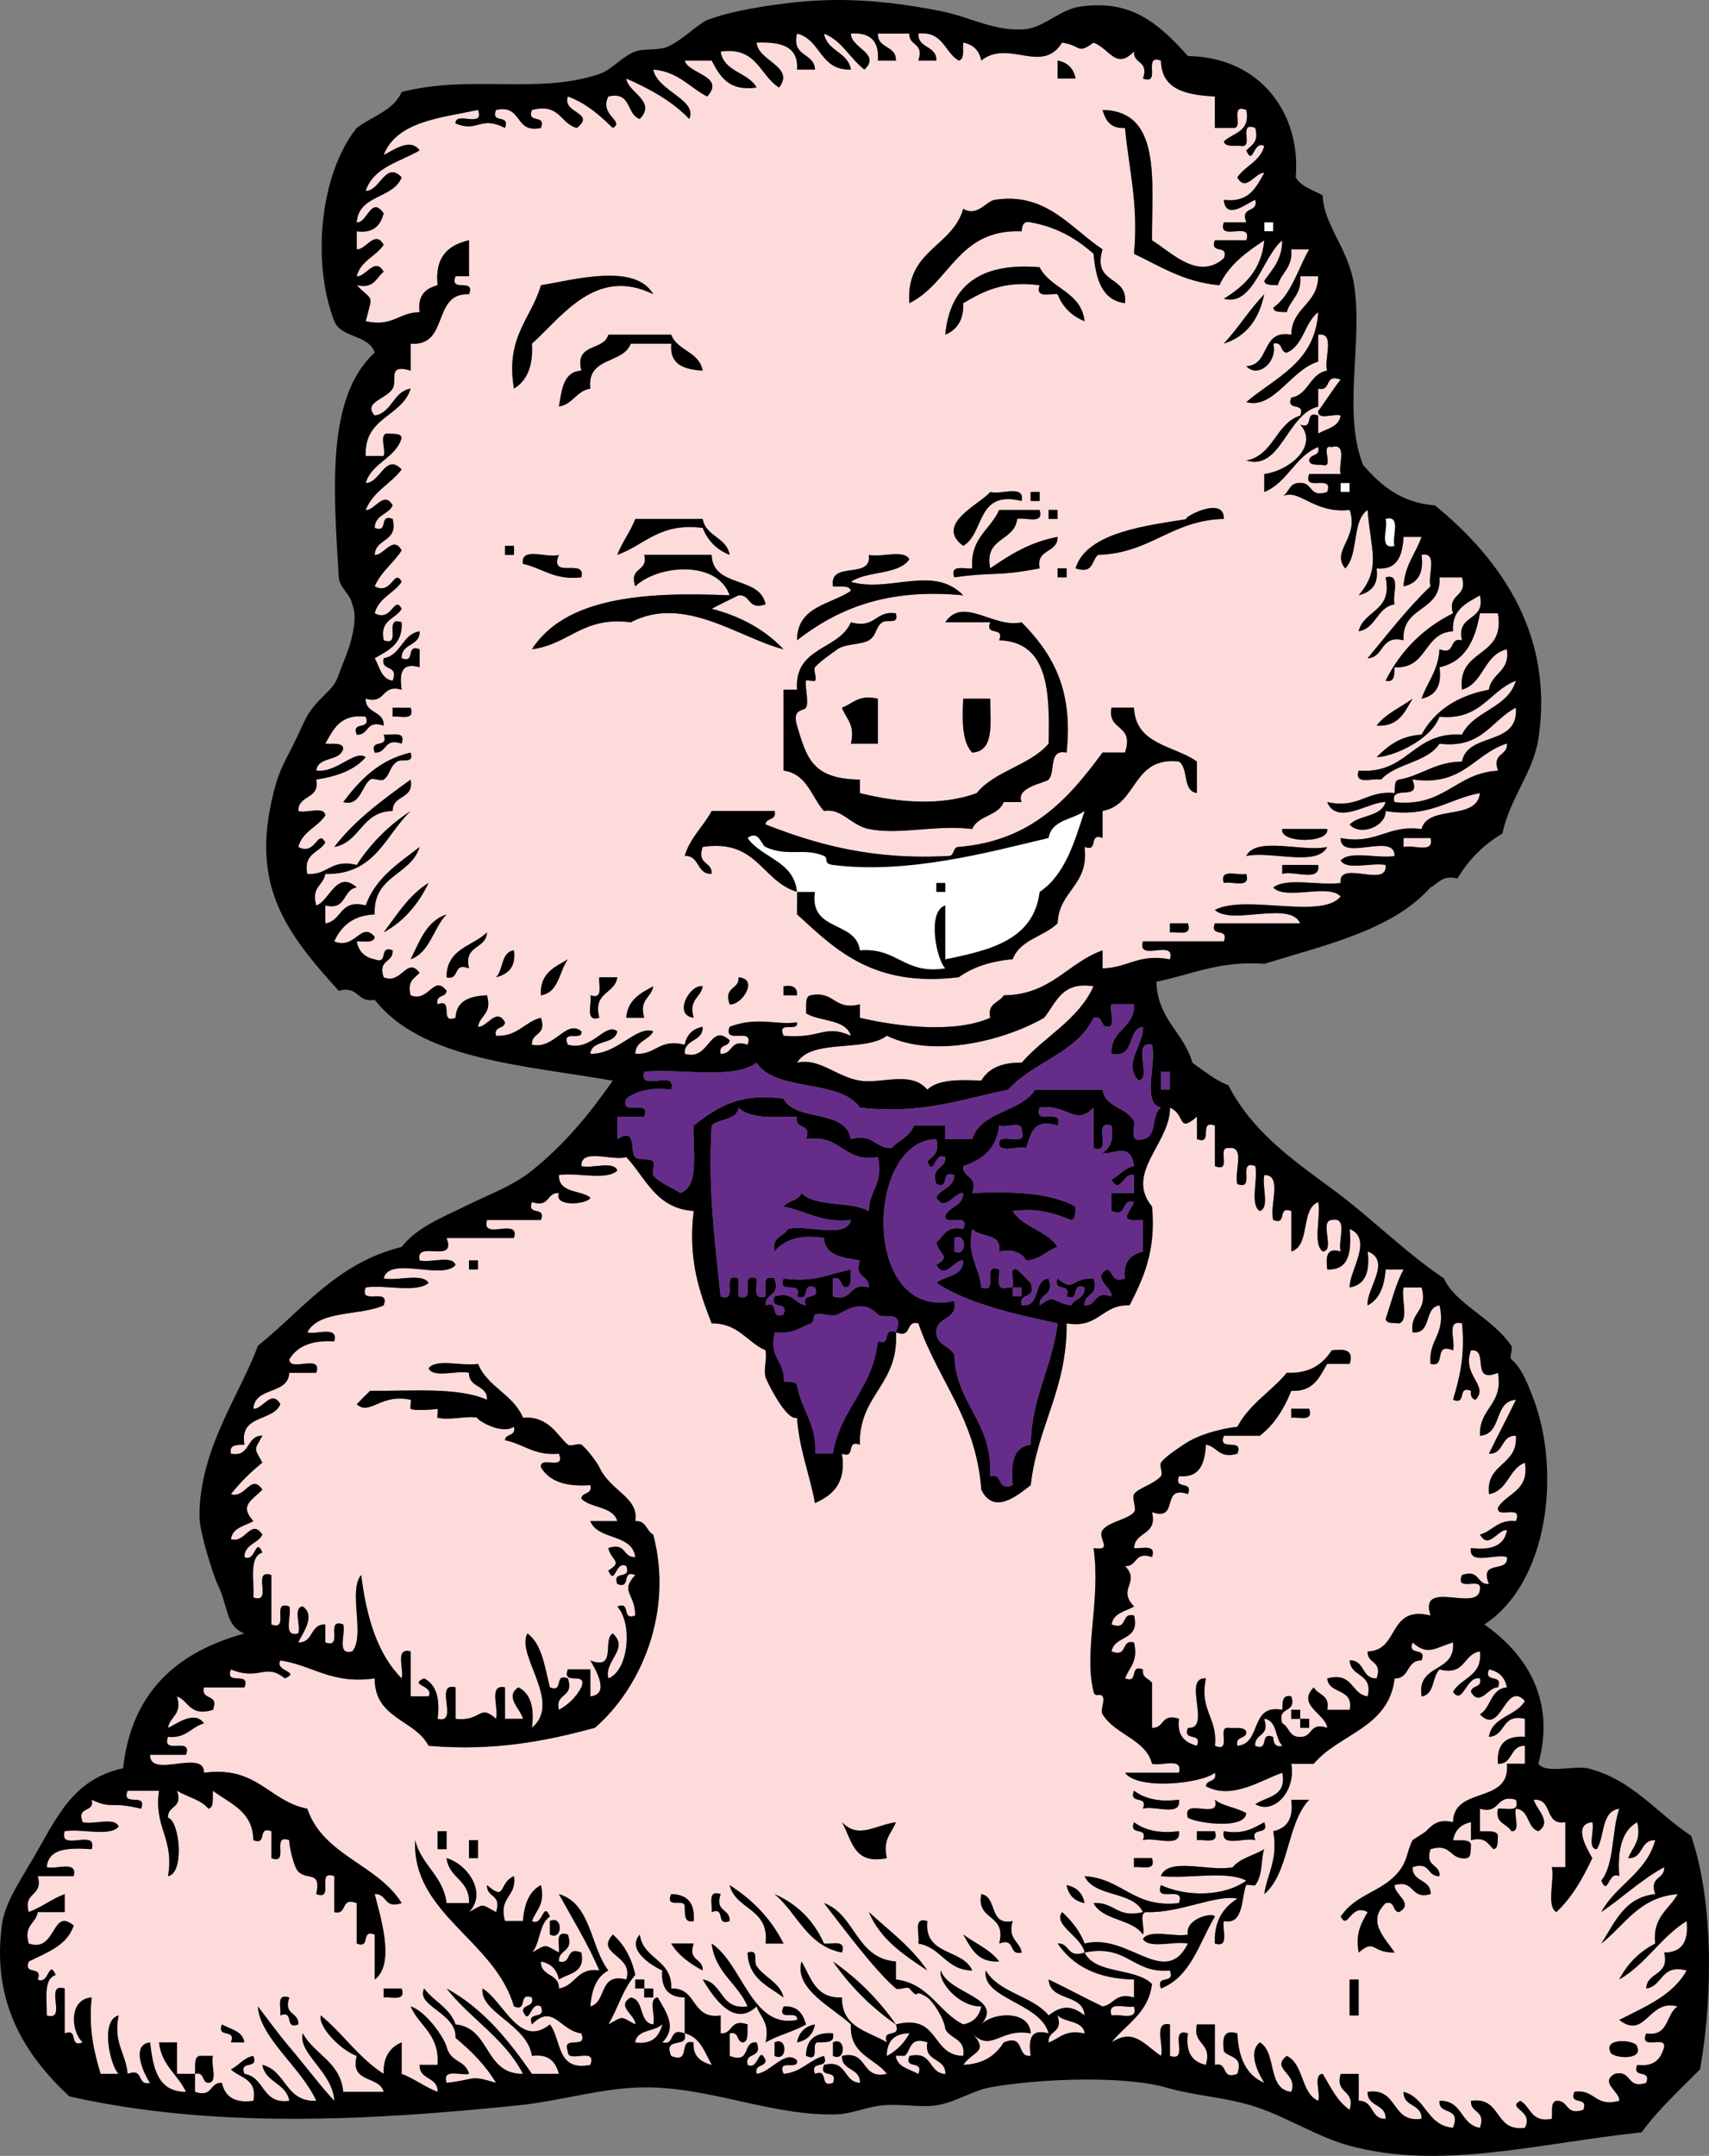 <?xml version="1.0" encoding="UTF-8"?>
<svg enable-background="new 0 0 367.588 463.575" overflow="visible" version="1.1" viewBox="0 0 367.59 463.58" xml:space="preserve" xmlns="http://www.w3.org/2000/svg">
<rect x="0" y="0" width="367.59" height="463.58" fill="#808080" stroke="none"/>
<g clip-rule="evenodd" fill-rule="evenodd">
	<path d="m134.71 16.881c5.139 2.27 9.927 4.89 13.529 8.697 1.879-4.163-6.884-5.979-7.731-10.63 5.36 0.438 7.761 3.835 11.596 5.798 4.031-4.409-4.121-4.857-4.832-7.731h5.798c1.772 3.382 3.63 6.677 9.663 5.798-1.825-3.329-7.028-3.279-7.73-7.73 7.859-1.095 8.376 5.152 12.562 7.73 3.508-4.518-4.587-5.688-4.832-9.663 5.001-0.169 9.045 0.618 8.697 5.798h3.866c-0.173-3.692-5.102-2.629-3.866-7.731 5.18 1.263 4.88 8.005 11.597 7.731-0.664-3.845-5.134-3.885-5.799-7.731 3.931 1.546 5.586 5.367 8.697 7.731 3.679-3.43-3.005-4.67-2.898-7.731 4.175-0.31 6.107 1.623 5.798 5.798h3.865c0.11-3.332-3.976-2.466-3.865-5.798h6.765c-0.165 2.742 3.268 1.886 1.933 5.798h3.865c0.11-3.332-3.976-2.466-3.865-5.798 5.402-0.57 5.597 4.067 8.697 5.798 1.312-0.299 0.802-2.419 0.966-3.865 2.157 0.42 3.445 1.708 3.866 3.865 5.836-4.709 13.08 3.108 17.394-3.865 4.354 0.711 3.166 2.599 6.765 0 3.607 1.436 4.77 5.902 8.697 1.933-0.165 2.742 3.269 1.886 1.933 5.798 4.077 1.5-0.211-5.365 3.865-3.865 0.111 6.332 5.495 7.391 11.597 7.731v6.764h3.865c2.563 0.308-0.903-5.414 2.899-3.865 0.922 4.787-2.868 4.863-4.832 6.765 0.299 1.312 2.42 0.801 3.865 0.966 2.563 0.308-0.903-5.414 2.899-3.866 0.825 3.081-0.842 3.668-1.933 4.832 1.52 3.533 1.444-2.245 3.865-0.966-0.851 3.336-4.12 4.254-5.798 6.764 1.885 3.346 3.859-1.183 5.798-0.966-1.765 3.067-3.21 6.454-8.697 5.798 0.387 4.679 5.361 0.404 6.765 0 0.723 2.978-3.332 1.178-1.933 4.832h-4.832c-1.479 4.377 6.311-0.512 4.832 3.866h-6.765c-1.194 3.127 3.127 0.738 1.933 3.865-5.555 4.931-11.399-1.423-15.462-3.865-0.038-12.847 2.09-27.859-10.63-28.024 0.653 2.246 1.74 4.059 4.832 3.865 0.833 8.831 2.928 16.399 1.933 27.058 5.678 2.697 10.704 6.046 18.361 6.765 2.05-4.392 5.779-7.106 9.663-9.664-0.607 6.479-4.324 9.849-8.697 12.562 6.31 1.783 8.331-9.051 12.562-12.562-0.022 4.165-2.136 6.239-3.865 8.697 0.156 1.132 1.762 0.815 2.899 0.966 0.77-2.773 3.291-3.796 2.898-7.731h3.865c-2.479 4.284-3.802 9.727-7.73 12.562 0.156 1.132 1.762 0.815 2.899 0.966 0.77-2.773 3.291-3.795 2.898-7.731h3.866c-0.045 6.076-5.641 6.6-5.799 12.563-6.644-1.168-4.411 6.54-9.663 6.764 2.457 2.705 6.808-0.868 5.798-4.832 2.143-0.532 1.376 1.845 2.899 1.933 3.623-1.53 3.815-6.492 6.765-8.697-0.669 10.928-9.226 13.967-15.462 19.327 5.86 1.656 9.683-7.054 15.462-8.697v-5.798c3.811-0.59 1.137 5.305 1.933 7.73-3.846 0.665-3.886 5.134-7.731 5.798-1.194 3.127 3.127 0.738 1.933 3.865-5.341 1.746-5.665 8.508-11.596 9.664 7.438 2.271 8.7-9.972 15.462-11.596v-3.865c2.977 0.723 1.178-3.332 4.831-1.933-1.729 2.135-3.168 4.562-4.831 6.764-0.163 2.096 3.427 0.438 4.831 0.966-0.391 2.508-3.008 2.79-4.831 3.866v-3.866c-3.127-1.194-0.739 3.127-3.866 1.933 4.033 4.481-2.172 9.907-7.73 10.63v3.866c5.051-2.036 6.546-7.627 11.597-9.664 0.531 2.143-1.846 1.376-1.934 2.899 0.156 1.132 1.763 0.815 2.899 0.966 2.624 0.691-0.691-4.557 1.933-3.865 3.492-0.915 1.348 3.806 1.933 5.798h-6.765c-1.5 4.077 5.366-0.211 3.866 3.866-3.912 1.335-3.057-2.098-5.799-1.933-2.421-0.167-2.346 2.164-3.865 2.899 3.546-1.914 6.687 3.765 14.495 2.899 2.103 6.005-4.073 8.761-0.966 12.562 2.967-2.831 1.369-10.227 4.832-12.562 0.658 8.765 3.002 12.557-1.933 18.361 2.535-0.686 4.345-2.098 3.865-5.798 4.604 0.416 5.54-2.834 5.798-6.764h3.865c-1.239 3.593-3.623 6.041-3.865 10.63 2.92-0.624 4.431-2.656 3.865-6.765 3.674-0.774 1.229 4.569 1.933 6.765-4.966 4.697-9.133 10.194-13.528 15.461 3.692-0.173 2.629-5.102 7.73-3.865-0.459-7.545 8.189-5.983 7.73-13.529h4.832c1.275 4.497-3.208 3.234-1.933 7.73-6.44 3.223-11.272 8.055-14.495 14.496 2.062 0.452 1.841-1.381 1.933-2.899 7.174 0.41 6.14-7.39 12.562-7.731-0.279-4.789 2.964-6.055 5.798-7.731 1.291 5.8-5.156 3.863-3.865 9.664-2.978-0.723-1.178 3.332-4.832 1.933-0.242 4.589-2.626 7.037-3.865 10.63 2.92-0.623 4.431-2.656 3.865-6.764 5.554-1.211 7.677-5.853 8.697-11.597h3.866c1.721 9.774-8.779 7.327-7.731 16.428 4.724-1.397 4.687-7.554 9.664-8.697 0.715 4.903-3.332 5.043-3.866 8.697-6.781 1.271-11.64 4.466-14.495 9.664-4.581 0.25-7.224 2.44-9.663 4.832 3.518-0.046 11.726-3.721 13.528-8.697 8.912 0.859 10.608-5.498 16.429-7.731-1.74 5.991-9.077 6.385-11.597 11.596-10.706-0.721-11.448 8.523-22.226 7.731-0.992 3.247 3.005 1.504 4.831 1.933 3.195-3.57 9.91-3.619 12.562-7.731 9.19 1.137 11.101-5.006 16.429-7.731 0.688 8.42-10.348 5.115-11.597 11.596-5.775 0.022-8.608 2.988-13.529 3.866-1.132 0.156-0.814 1.762-0.966 2.899-6.107-0.631-7.546 3.406-14.495 1.933 2.18 5.184 9.108-0.164 12.562 0-0.934 3.254-5.672 2.704-7.731 4.832 2.406 2.653 7.912 0.236 7.731-2.899 9.562 1.51 13.472-2.634 20.293-3.865-0.665 6.099-11.149 2.379-12.562 7.731-7.433-0.991-9.48 3.404-17.395 1.933-0.124 5.278 11.721-1.413 11.597 3.865-3.571 0.617-9.627-1.251-11.597 0.966 1.34 2.204 6.727 0.36 9.664 0.967 0.626 5.136-10.29-1.271-9.664 3.865-4.527 0.626-11.571-1.264-14.495 0.966 2.615 2.861 11.88-0.928 14.495 1.933-4.02 5.044-20.486-0.55-27.058 2.899 3.679 3.408 16.251-2.078 18.36 2.899h-18.36c-1.194 3.127 3.127 0.738 1.933 3.865h-17.395c-1.386 4.607 7.185-0.742 5.799 3.866-6.779-1.303-9.094 1.859-14.496 1.933v-3.866c-7.601 2.707-11.051 9.565-21.26 9.664-0.912 1.665-3.572 1.582-2.898 4.832-7.668 3.416-20.01 1.877-28.024 0v-2.899c-5.619 1.432-5.38-2.996-10.63-1.933-1.312 0.299-0.802 2.419-0.966 3.866 2.989 1.842 8.518 1.145 9.664 4.832-5.866-2.581-6.263 0.721-14.496 0-1.502-3.435 3.282-0.583 2.899-2.899-4.534 0.704-8.354-1.345-14.495 0.966-1.5 4.077 5.366-0.211 3.865 3.865-3.912-1.335-3.056 2.098-5.798 1.933-0.532-2.143 1.845-1.376 1.933-2.899-4.304-3.925-4.352 4.625-9.664 2.899-0.111-3.332 3.976-2.467 3.865-5.798-2.157 0.42-3.445 1.708-3.865 3.865-5.596-1.409-6.125 2.25-10.63 1.933 0.064-2.835 2.953-2.846 3.865-4.832-3.587-1.304-7.796 5.067-13.529 4.832 0.347-3.197 5.277-1.81 5.798-4.832-2.682-1.988-5.315 4.312-10.63 2.899-1.502-3.435 3.282-0.583 2.899-2.899-3.345-2.651-5.681 3.946-10.63 2.899-0.165-2.742 3.268-1.886 1.933-5.798-3.616 0.894-4.935 4.084-9.664 3.865-0.532-2.143 1.845-1.376 1.933-2.899-1.885-3.345-3.859 1.183-5.798 0.966 0.372-2.527 3.099-2.7 1.933-6.765-3.701 0.165-6.598 1.133-6.765 4.832-3.675 1.42-0.19-4.32-3.865-2.899-0.532-2.143 1.845-1.376 1.933-2.899-2.773-3.637-3.796 2.57-7.731 0.966-0.825-3.08 0.842-3.668 1.933-4.832-2.773-3.637-3.795 2.57-7.73 0.966-1.335-3.912 2.098-3.056 1.933-5.798-3.127-1.194-0.738 3.127-3.865 1.933-2.157-0.42-3.445-1.708-3.866-3.866 1.53-0.081 3.686 0.465 3.866-0.966-2.945-3.502-4.153 2.87-8.697 0.966 1.512-3.32 4.059-5.604 8.697-5.798-0.391-8.444 7.766-8.34 9.663-14.496-4.546 3.507-9.469 6.636-11.596 12.562-5.647-1.46-5.02 3.355-8.697 3.866v-3.866c4.691 1.148 3.67-3.416 6.764-3.865-4.321-3.943-5.911 3.066-8.697 3.865-1.166-4.065 1.561-4.237 1.933-6.764 10.836 0.206 12.9-8.359 18.36-13.529-4.678 3.053-8.543 6.919-11.596 11.597-5.596-1.409-6.125 2.25-10.63 1.933-0.925-4.469 2.584-4.503 3.866-6.765-1.617-3.077-2.061 2.982-5.798 0.966 0.851-3.336 4.12-4.254 5.798-6.764-0.121-2.135-4.1-0.411-5.798-0.967-0.055-3.598 4.676-2.411 3.865-6.764 4.456-0.699 8.265-2.043 10.63-4.832-2.365-1.671-6.174 3.452-10.63 2.899 0.347-3.197 5.277-1.81 5.798-4.832-0.299-1.312-2.419-0.802-3.865-0.966 1.764-3.067 3.21-6.453 8.697-5.798 1.194 3.126-3.126 0.738-1.933 3.865 2.742 0.165 1.886-3.268 5.798-1.933 0.11-3.332-3.976-2.466-3.866-5.798 4.497 1.275 3.234-3.208 7.731-1.933-0.462-3.361-0.18-5.979 3.865-4.832v-3.866c-3.126-1.194-0.738 3.127-3.865 1.933-0.11-3.332 3.976-2.466 3.865-5.798-3.845 0.664-3.885 5.134-7.73 5.798-0.723 2.978 3.332 1.178 1.933 4.832-2.508-0.392-2.79-3.009-3.865-4.832 2.834-1.675 6.077-2.942 5.798-7.73-4.077-1.5 0.212 5.365-3.865 3.865-0.926-4.469 2.583-4.503 3.865-6.765-1.617-3.077-2.06 2.982-5.798 0.966 0.851-3.336 4.12-4.254 5.798-6.764-1.617-3.077-2.06 2.982-5.798 0.966 1.351-3.158 4.045-4.974 5.798-7.731-1.885-3.345-3.859 1.183-5.798 0.966 0.173-3.692 5.102-2.629 3.865-7.731-3.127-1.194-0.738 3.127-3.865 1.933 0.064-2.835 2.952-2.846 3.865-4.832-1.886-3.345-3.859 1.183-5.798 0.966 1.546-3.93 5.367-5.585 7.731-8.697-3.43-3.678-4.67 3.005-7.731 2.899 1.364-4.435 6.368-5.229 7.731-9.664-0.156-1.133-1.762-0.815-2.899-0.966-2.096-0.163-0.438 3.427-0.966 4.832h-3.866c-0.391-8.444 7.766-8.34 9.664-14.495-3.845 0.664-3.885 5.134-7.73 5.798-2.592-2.901 2.513-3.509 3.865-5.798 1.063-1.8-1.241-5.399 3.865-3.866v-5.798c8.401 0.67 4.474-10.988 12.563-10.63 1.42-3.676-4.32-0.19-2.899-3.866h2.899v-7.73c-4.473 1.003-7.398 3.554-6.765 9.664-2.536 0.685-4.345 2.097-3.866 5.798-4.486 0.024-5.772 3.248-11.596 1.933 1.582-6.043 1.614-4.138-1.933-7.73 3.738 0.839 4.182-1.617 5.798-2.899-1.886-3.345-3.86 1.183-5.798 0.966 0.851-3.336 4.121-4.254 5.798-6.764-1.886-3.346-3.86 1.183-5.798 0.966v-3.865c3.701 0.479 5.113-1.33 5.798-3.866-2.75-3.916-3.512 2.195-5.798 1.933 0.447-5.996 7.854-5.03 9.664-9.664-3.43-3.678-4.67 3.005-7.731 2.899 1.667-5.098 7.325-6.205 11.596-8.697-2.101-2.964-6.065 0.3-7.73 0.966 2.815-7.17 12.036-7.936 20.293-9.664 1.49 4.067-5 0.153-4.832 2.899 4.873 2.036 5.276-1.787 10.63 0.966 1.194-3.127-3.127-0.738-1.933-3.865 5.8-1.291 3.863 5.156 9.664 3.865 1.194-3.127-3.127-0.738-1.933-3.865 6.054-1.544 6.061 2.958 9.664 3.865 4.208-3.344-3.266-3.101-1.933-6.764 4.002 1.474 6.873 4.079 9.664 6.764 2.669-1.504-2.989-2.718-0.967-6.764 5.06-1.194 3.842 3.889 6.765 4.832 3.77-3.839-2.6-5.723-2.89-8.705zm92.77 0h3.865c-0.42-2.157-1.708-3.445-3.865-3.865v3.865zm-7.73 32.856c0.109-1.179 0.288-2.288 1.933-1.933 5.732 1.032 9.94 3.588 13.528 6.765 0.499 5.299 1.668 9.929 6.765 10.63 0.706-6.182-7.127-3.825-4.832-11.596-6.736-4.398-12.095-12.382-23.192-10.63-1.832 0.289-3.794 3.729-6.765 1.933-2.355 8.274-12.414 8.845-11.596 20.293 8.84-4.356 10.4-15.997 24.15-15.462zm-12.57 15.462c4.261-2.504 8.624-4.905 16.429-3.865-0.975 2.906 2.152 1.712 3.865 1.933 1.1 2.766 3.032 4.699 5.798 5.798-0.705-6.381-7.281-6.892-9.663-11.596-12.676-1.079-19.305 3.888-20.294 14.496 2.47-1.061 3.98-3.093 3.85-6.766zm-92.77 8.697c6.435-5.756 13.758-16.708 26.091-10.63-3.898-6.805-17.062-3.09-24.159-1.933-2.07 7.271-7.684 10.999-5.798 22.226 2.83-1.685 4.16-4.864 3.87-9.663zm148.82 0c4.879-1.564 7.595-5.291 8.697-10.63-3.15 3.29-5.61 7.27-8.7 10.63zm-112.09 5.798c-0.721-4.11-5.448-4.216-6.764-7.73h-13.529c-0.917 3.592-7.332 1.687-5.798 7.73-3.947 0.241-4.192 4.183-4.832 7.731 3.032-0.511 3.732-3.354 6.765-3.865-0.808-6.928 7.031-5.209 8.697-9.664h8.697c-0.42 4.603 2.83 5.541 6.76 5.798zm56.04 37.686c4.665-2.744 2.726-12.092 12.563-9.664 0.774-3.674-4.569-1.229-6.765-1.933-2.14 2.61-12.09 6.9-5.8 11.59zm16.43 4.83c-0.811-4.354 3.92-3.166 3.865-6.764-5.973 1.114-10.305 3.868-14.495 6.764-1.354-6.83 5.264-5.688 5.798-10.63 1.826-0.428 5.824 1.314 4.832-1.933h-8.697c-1.86 4.26-6.266 5.975-5.799 12.562-1.712 0.22-4.839-0.974-3.865 1.933 8.67-1.21 9.14-0.13 18.37-1.93zm-1.93-14.49h1.933v-1.933h-1.933v1.93zm3.86 3.86h1.933v-1.933h-1.933v1.93zm29.96 0c-8.164 1.36-21.793 2.724-24.159 10.63 3.902 1.326 3.422-1.732 4.832-2.899 11.305-0.292 15.753-7.439 27.058-7.731 0.2-5.49-10.12 0.4-7.73 0zm-104.36 1.94c1.1 2.766 3.032 4.699 5.798 5.798-0.664-3.845-5.134-3.885-5.798-7.731h-14.495c-1.062 2.804-2.803 4.928-3.865 7.731 5.92-2.13 9.1-7 18.36-5.8zm-42.52 5.79h1.933v-1.933h-1.933v1.93zm3.86 1.94c4.231 0.923 6.727 3.581 12.562 2.899 1.087-4.309-7.031 0.588-4.832-4.832-2.42 0.79-8.32-1.88-7.73 1.93zm44.45 6.76c-18.89-0.852-35.45 0.627-42.52 11.596 8.005-1.014 10.901-7.137 21.26-5.798 11.486-6.029 23.392 3.443 32.856 5.798-3.932-4.122-9.051-7.055-15.461-8.697 1.885-1.013 3.859-1.938 5.798-2.899 2.742-0.165 1.886 3.268 5.798 1.933-1.211-6.198-11.377-3.44-11.596-10.63h-14.496c0.897 3.796-3.36 2.438-1.933 6.765 4.93-4.71 17.74-5.64 20.29 1.93zm26.09-0.97c-4.403 3.006-11.552 3.265-11.597 10.63 8.549-6.59 19.014-11.266 35.755-9.664-6.453-6.661-15.837-0.47-24.158-2.899 3.393-2.406 10.186-1.411 12.562-4.832-1.028-2.193-6.075-0.368-8.697-0.966 0.67 5.502-8.573 1.091-7.73 6.765 1.45 0.16 3.58-0.35 3.87 0.96zm44.46-2.89h1.933v-1.933h-1.933v1.93zm64.74 11.59c3.845-0.665 3.885-5.134 7.73-5.798-0.585-1.992 1.56-6.713-1.933-5.798 1.6 7.4-4.65 6.95-5.8 11.6zm-109.2-1.93c-2.62 6.078-12.217 5.177-11.597 14.495h-2.899v17.395c5.087 0.711 5.965 5.631 8.697 8.697 3.708-0.751 5.832 3.103 9.664 3.866 6.701 1.334 14.324-0.975 22.226 0 1.21-2.979 5.626-2.75 6.765-5.798h3.866c-1.435-3.196 5.169-4.133 5.798-4.832 1.569-1.744-0.142-6.627 3.865-5.798 1.54-14.103-3.449-21.676-9.663-28.024-5.898 1.444-12.576-5.744-16.429 0h9.664c-1.194 3.126 3.127 0.738 1.933 3.865 10.606 0.345 10.891 11.013 10.63 22.226-3.991 4.707-11.575 5.819-15.462 10.63-7.652 2.872-17.255 2.008-25.125 0v-2.899c-10.236-0.118-11.432-4.604-13.529-11.596-1.117-3.724 1.411-3.065 1.933-3.866 0.705-1.082-0.356-5.069 0-5.798 0.128-0.263 1.692 0.211 1.933 0 0.49-0.431-0.423-2.387 0-2.899 1.026-1.245 3.974-3.224 4.832-3.866 1.594-1.192 5.12-0.946 6.765-1.933 1.733-1.04 1.396-2.923 2.899-3.865 1.132-0.709 3.643 0.596 2.898-1.933-4.52-0.66-4.33 3.4-9.66 1.94zm-1.93 18.36c0.853 2.368 2.896 3.546 1.933 7.731h5.798v-9.664c-4.18-0.97-5.36 1.08-7.73 1.93zm28.03 9.66c4.859-0.295 3.867-6.44 3.866-11.596h-5.799c-0.25 4.76-0.28 9.3 1.93 11.6zm86.97-5.79c4.789 0.279 6.055-2.964 7.73-5.798-2.59 1.92-5.8 3.22-7.73 5.8zm-211.63-1.94c1.712-0.221 4.839 0.974 3.865-1.933h-3.865v1.93zm86.973 42.52c8.407 7.699 16.457 15.755 34.789 13.529 3-2.154 6.841-3.467 11.596-3.865 1.561-4.238 6.738-4.859 9.664-7.731 0.273-7.135 6.795-8.022 5.798-16.428 3.127 1.194 0.738-3.127 3.865-1.933v-5.798c7.646-1.373 6.288-11.75 16.429-10.63 2.141 1.403 0.708 6.378 3.865 6.765v-6.765c-4.884-3.491-13.202-3.548-13.529-11.596h-4.832c-0.99 5.179 4.981 3.394 2.899 9.664h-4.832c-7.242 9.83-15.156 18.988-30.923 20.293-1.277 0.011-0.884 1.694-1.933 1.933-16.421 0.959-28.521-2.402-39.621-6.764 0.087-1.523 2.464-0.757 1.933-2.899h-13.529c-1.774 3.38-4.624 5.685-5.798 9.664 3.332-0.11 2.466 3.976 5.798 3.866 0.165-2.742-3.268-1.886-1.933-5.798 11.756-1.77 12.626 7.345 20.293 9.664-0.688-6.72-7.603-7.214-10.63-11.596 2.417-1.794 2.896 1.479 3.866 1.933 4.698 2.198 8.31 0.069 12.562 1.933 1.095 0.48-0.315 1.646 1.934 1.933 16.029 2.048 33.508-2.738 46.385-5.798 0.604-3.905 5.126-3.893 7.73-5.798-2.208 6.812-4.262 13.777-9.663 17.395-1.264 10.333-10.66 12.532-20.294 14.496v-11.597c-4.047 1.312-1.845 11.8 0 13.529-8.845 1.437-10.274-4.543-18.36-3.866-0.884-6.524-10.94-3.877-9.664-12.562h-3.866c-0.02 1.64-0.02 3.25-0.02 4.86zm-90.838-34.79c2.742 0.165 1.886-3.268 5.798-1.933 0.974-2.907-2.153-1.712-3.865-1.933 1.194 3.13-3.128 0.74-1.933 3.86zm-6.765 10.63c3.633 0.994 3.878-3.319 5.798-4.832 0.604-0.476 2.268 0.443 2.899 0 1.424-1 1.229-2.819 2.899-3.866 1.132-0.709 3.643 0.597 2.899-1.933-6.807 1.57-10.889 5.87-14.495 10.63zm-1.932 9.67c5.707-1.058 5.85-7.679 12.562-7.731-0.055-3.598 4.676-2.411 3.865-6.764-5.971 4.33-11.955 8.65-16.427 14.49zm213.56-3.87h-9.664c-0.63 3.12 10.28 3.12 9.66 0zm-17.4 5.8c5.299-1.143 15.262 2.378 17.395-1.933-5.3 1.14-15.26-2.38-17.4 1.93zm7.74 3.87c2.426-0.796 8.321 1.878 7.731-1.933h-7.731v1.93zm-12.57 1.93c1.826-0.429 5.824 1.314 4.832-1.933-1.82 0.42-5.82-1.32-4.83 1.93zm-180.71 10.63c4.379-2.385 7.45-6.079 9.664-10.63-4.21 2.55-6.744 6.78-9.664 10.63zm5.798 5.8c4.238-1.561 4.859-6.738 7.731-9.664-4.36 1.43-5.79 5.8-7.731 9.66zm163.32-5.8c1.712-0.22 4.839 0.974 3.865-1.933h-3.865v1.93zm-155.59 9.66c2.978 0.723 1.178-3.332 4.832-1.933-1.236-5.102 3.692-4.039 3.865-7.731-3.09 3.02-8.748 3.48-8.687 9.66zm10.627 0c2.536-0.686 4.345-2.098 3.866-5.798-2.85 0.38-2.22 4.23-3.87 5.8zm9.67 3.87c3.905-0.604 3.893-5.126 5.798-7.73-2.84 1.67-6.08 2.94-5.8 7.73zm10.63 0c0.429 1.827-1.314 5.824 1.933 4.832-1.46-5.648 3.355-5.02 3.866-8.697h-3.866c-0.22 1.71 0.97 4.84-1.93 3.87zm29.95 1.93c2.411 0.397 6.468-5.402 1.933-5.798 0.17 2.74-3.26 1.89-1.93 5.8zm-22.22 2.9h3.865c-1.166-4.065 1.561-4.238 1.933-6.765-2.72 1.47-5.51 2.87-5.8 6.77zm14.49 0c-1.166-4.065 1.561-4.238 1.933-6.765-2.77-0.53-6.43 6.22-1.93 6.77zm19.33-4.83h2.899c0.125-1.735-0.959-2.261-2.899-1.933v1.93zm32.86-22.23h1.933v-1.933h-1.933v1.93z" fill="#FCDBDA"/>
	<path d="m171.58 192.4-0.929-1.725-13.533-11.543 3.184-1.857s25.474 8.226 34.496 7.828 14.463-1.99 14.463-1.99l26.27-11.676s-5.837 19.238-7.297 21.361-13.799 14.595-22.556 16.054-18.707-1.194-21.759-3.052-12.33-13.4-12.33-13.4z" fill="#fff"/>
	<path d="m192.69 286.49c-3.127-1.194-0.738 3.127-3.865 1.933-1.062 10.211-8.073 14.475-9.663 24.158h-3.866c0.34-6.461-2.966-9.273-3.866-14.495-0.156-1.132-1.762-0.814-2.899-0.966 0.318-4.506-3.341-5.034-1.933-10.63 4.181 0.178 4.44-0.617 7.731-1.933 0.812-0.325 0.53-1.761 0.966-1.934 1.369-0.54 3.505 0.624 4.832 0 1.557-0.731 5.399-3.627 8.697 0 0.98 1.08 5.98-1.24 3.87 3.87 3.654 1.398 1.854-2.655 4.832-1.933 4.179 12.249 12.423 20.433 13.529 35.755 2.695 5.53 7.717 1.303 10.63-0.967 1.438-12.734 7.818-20.527 7.73-34.788 6.995 1.196 7.481-4.115 13.529-3.866 2.929-5.768 5.738-11.656 4.831-21.259-5.959-7.229 3.948-13.637 3.866-21.26 3.469 1.538 1.535 5.596 5.798 1.933v4.832c3.676 1.421 0.189-4.32 3.865-2.899v8.697c3.803 1.548 0.336-4.173 2.899-3.866 3.811-0.59 1.137 5.306 1.933 7.731 4.077 1.5-0.212-5.365 3.865-3.865 0.606 2.937-1.237 8.324 0.967 9.664 2.179-0.72 0.377-5.42 0.966-7.731 4.002-0.137 1.007 6.724 1.933 9.664 3.127 1.194 0.738-3.127 3.865-1.933v8.697c4.194-1.282 1.888-9.064 5.799-10.63 0.611 3.253-1.245 8.976 0.966 10.63 2.769-0.131-0.835-6.634 1.933-6.765 3.674-0.774 1.229 4.569 1.933 6.765-3.225-0.971-3.168 1.341-2.898 3.865 4.729 0.22 5.24-3.778 4.831-8.697 5.184 2.18-0.163 9.108 0 12.562 3.337-0.528 4.399-3.332 3.866-7.73 5.279 2.018-0.42 8.163 0 11.596 2.542-1.322 3.604-4.126 3.865-7.73h3.865c-1.716 3.116-2.607 7.056-3.865 10.63 0.155 1.133 1.762 0.815 2.898 0.967 2.18-0.72 0.378-5.421 0.967-7.731h3.865c1.46 5.325-2.598 5.133-1.933 9.664 4.263 0.397 2.329-5.401 5.798-5.799 1.451 6.283-2.433 7.23-1.933 12.562 3.518 0.94 0.447-4.707 4.832-2.898 0.585-1.992-1.56-6.714 1.933-5.798 0.696 6.815-0.515 11.725-1.933 16.428 3.127 1.194 0.738-3.127 3.865-1.933-0.157 1.123 0.214 1.719 0.967 1.933 3.013-3.077-3.061-5.268-0.967-10.63 4.025-0.482-0.26 7.347 5.799 4.832 1.196 6.995-4.115 7.481-3.866 13.528 4.857-0.297 2.874-7.434 7.731-7.73-1.866 3.933-3.933 7.664-5.799 11.596 3.332 0.111 2.467-3.976 5.799-3.865 0.441 6.562-6.494 5.747-5.799 12.562 4.111-0.721 4.216-5.447 7.731-6.765 0.99 6.145-3.854 6.454-5.798 9.664-0.309 2.562 5.413-0.904 3.865 2.899-3.936-0.393-4.958 2.129-7.731 2.898 1.886 3.346 3.86-1.183 5.799-0.966-0.529 3.336-3.333 4.398-7.731 3.865-0.59 3.812 5.306 1.137 7.731 1.933 0.422 3.644-6.105 0.338-3.866 5.798-2.741 0.165-1.886-3.268-5.798-1.933-1.548 3.803 4.174 0.336 3.865 2.899-0.019 5.457-13.293-2.342-10.63 5.798-9.33-2.243-6.569 7.604-13.528 7.73-0.165 2.742 3.268 1.887 1.933 5.799-3.332 0.11-2.467-3.977-5.799-3.865 0.174 3.691 5.102 2.629 3.866 7.73-3.678-0.511-3.05-5.326-8.697-3.865 0.324 3.541 5.76 1.971 4.831 6.765h-4.831c0.673-3.25-1.986-3.168-2.899-4.832-3.767 3.831 2.612 5.715 2.899 8.697-3.912-1.336-3.057 2.098-5.799 1.933-2.421 0.167-2.346-2.164-3.865-2.899-1.248-3.825 3.181-1.973 1.933-5.798-2.062-0.452-1.84 1.381-1.933 2.899-7.139-1.342-4.313 7.282-9.663 7.73-0.532-2.143 1.845-1.376 1.933-2.899-0.299-1.312-2.42-0.802-3.865-0.966-2.563-0.309 0.903 5.413-2.899 3.865 0.631-6.107-3.406-7.546-1.933-14.495-5.214-0.382 1.348 11.012-3.865 10.63-1.194 3.127 3.127 0.738 1.933 3.865-2.536-0.686-4.345-2.098-3.865-5.798-3.912-1.336-3.057 2.098-5.799 1.933v-9.664c-0.628-0.982-2.222-0.999-1.933-2.898-3.127-1.194-0.738 3.127-3.865 1.933 0.854-2.368 2.896-3.546 1.933-7.731-2.978-0.723-1.178 3.332-4.832 1.933 0.605-3.582 6.198-2.177 4.832-7.73-2.978-0.723-1.178 3.332-4.832 1.933 0.392-2.508 3.009-2.789 4.832-3.865-3.759-3.928 1.506-5.09-1.933-8.697 2.742 0.165 1.886-3.268 5.798-1.933 0.975-2.906-2.152-1.713-3.865-1.933 0.174-3.692 5.102-2.629 3.865-7.73 5.991 2.125 1.74-5.991 7.731-3.866 1.194-3.127-3.127-0.738-1.933-3.865 4.604 0.416 5.54-2.834 5.798-6.765 2.527 0.372 2.699 3.099 6.765 1.933 1.421-3.675-4.32-0.189-2.899-3.865h7.731c3.087-2.389 5.195-5.756 6.764-9.663 4.789 0.279 6.056-2.965 7.731-5.799h4.831c0.971-3.225-1.341-3.168-3.865-2.898-1.902 2.93-4.646 5.018-9.663 4.832-3.364 4.044-8.079 6.738-10.63 11.596-3.951 0.486-8.544 1.762-11.597 3.865-0.733 0.506-4.052 2.618-4.832 3.865-0.39 0.624 0.481 2.358 0 2.899-1.559 1.755-4.968 2.594-5.798 3.865-0.556 0.852 0.645 3.095 0 3.866-1.344 1.608-5.462 2.068-6.765 3.865-1.241 1.713 2.484 4.565-1.933 3.865 1.582 11.345-2.178 22.112 0 30.923 0.318 1.289 1.404 0.17 1.933 0.967 0.597 0.899-0.577 2.951 0 3.865 2.829 4.479 9.331 5.395 10.63 10.63 1.992 0.585 6.714-1.56 5.799 1.933h-11.597c2.75 3.755 16.334 2.369 19.327 0 0.532 2.143-1.845 1.376-1.933 2.899 5.652 3.05 12.058-1.452 16.428-2.899 1.01 5.197-3.341 5.034-5.798 6.765 3.964 2.318 8.777-2.793 7.73-8.697h4.832c5.432-6.486 16.165-7.672 17.395-18.36 3.332 0.11 2.466-3.977 5.798-3.865 1.194-3.127-3.127-0.739-1.933-3.866 3.277 2.975 4.84 1.126 8.697 0 0.593 6.714-7.842 4.399-6.765 11.597 2.848-0.374 2.217-4.226 3.865-5.798 5.648 1.46 5.021-3.355 8.697-3.866 0.571 5.403-4.066 5.598-5.798 8.697 2.15 3.014 2.806-3.56 5.798-2.898 0.532 2.143-1.845 1.376-1.933 2.898 1.886 3.346 3.859-1.183 5.799-0.966 1.193-3.127-3.127-0.738-1.934-3.865 2.157 0.42 3.445 1.708 3.866 3.865-3.555 0.311-3.385 4.347-5.799 5.798 4.598 4.843 5.35-7.459 9.664-2.899-1.825 3.329-7.029 3.279-7.731 7.731 3.692-0.173 2.63-5.102 7.731-3.865v3.865c-4.176-0.31-6.108 1.623-5.798 5.798 3.331 0.11 2.466-3.976 5.798-3.865v3.865h-3.865c0.807 8.859-11.453 4.653-11.597 12.562-2.945-0.713-4.266 0.325-5.798 1.933-0.261 0.273-2.851 1.836-2.899 1.933-1.492 2.977-0.945 4.812-3.865 7.731-3.562 3.562-8.521 4.101-11.597 8.697 1.617 3.076 2.061-2.982 5.799-0.967-1.272 2.271-2.694 4.394-1.933 8.697 3.691-3.093 2.629 0.095 7.73 0-2.052-3.176-6.089-6.612-1.933-10.63 2.143-0.532 1.376 1.846 2.898 1.933 3.346-1.886-1.183-3.859-0.966-5.798 4.496-1.275 3.234 3.208 7.73 1.933 0.111-3.332-3.976-2.466-3.865-5.798 3.912-1.336 3.057 2.098 5.798 1.933 0.165-2.742-3.268-1.886-1.933-5.798 4.645-1.424 4.033 2.409 7.731 1.933 1.132-0.156 0.814-1.763 0.966-2.899-0.299-1.312-2.419-0.802-3.865-0.967 0.42-2.156 1.709-3.445 3.865-3.865v3.865c3.08-0.825 3.668 0.842 4.832 1.934 1.133-0.156 0.815-1.763 0.967-2.899-0.3-1.312-2.42-0.802-3.866-0.967v-4.831c4.497 1.275 3.234-3.209 7.731-1.933 0.974 2.906-2.153 1.712-3.865 1.933-0.674 3.25 1.986 3.167 2.898 4.831 2.096 0.163 0.438-3.427 0.967-4.831 2.985 0.234 2.318 4.123 4.831 4.831 3.157-1.991-0.711-4.994-0.966-6.764 4.166-0.302 2.139 5.591 6.765 4.831v9.664h-2.899c0.606 2.937-1.237 8.323 0.967 9.663 3.329-3.112 5.667-7.218 7.73-11.596-0.707-1.307-4.573-7.297 0-7.731 0.556 1.699-1.168 5.678 0.967 5.799 1.761-2.749 0.876-8.143 4.831-8.697-1.657 4.784-1 11.885-3.865 15.461 1.52 3.534 1.444-2.244 3.865-0.966-0.406-5.561 0.535-9.773 3.865-11.597 0.964 4.186-1.079 5.363-1.933 7.731 3.332 0.11 2.467-3.977 5.799-3.866-1.916 7.104-8.444 9.595-11.597 15.462 4.592-3.14 8.536-6.925 13.529-9.663 0.165 2.741-3.269 1.886-1.933 5.798-6.687 0.723-8.669 6.148-11.597 10.63 5.075-3.944 8.089-9.949 16.428-10.63-1.807 3.348-5.455 4.853-4.831 10.63-3.398 1.756-5.976 4.333-7.731 7.73 5.727-3.293 8.922-9.117 14.495-12.562 0.462 4.327-0.964 6.767-4.831 6.765 1.235 5.102-3.692 4.039-3.866 7.73 3.678-0.51 3.05-5.325 8.697-3.865-2.983 5.392-8.959 7.791-14.495 10.63 5.709 4.381 6.263-4.66 12.562-2.898-2.589 1.599-1.8 6.574-6.765 5.798-1.548 3.803 4.174 0.336 3.866 2.899-0.686 2.535-2.098 4.345-5.799 3.865-1.193 3.127 3.127 0.738 1.933 3.865-4.326 1.428-2.968-2.83-6.764-1.933-3.346 1.886 1.183 3.859 0.966 5.798-5.325 1.46-5.133-2.598-9.663-1.933-1.194 3.127 3.127 0.738 1.933 3.865-3.912 1.336-3.057-2.098-5.798-1.933-1.312 0.299-0.802 2.42-0.967 3.865-4.469 0.926-4.503-2.583-6.765-3.865-3.076 1.617 2.982 2.061 0.967 5.798-6.743 0.944-4.854-6.742-11.597-5.798-0.165 2.742 3.269 1.886 1.933 5.798-4.223-0.608-3.695-5.968-8.697-5.798-0.312 3.212 4.75 1.049 2.899 5.798-5.645-0.475-5.774-6.466-10.63-7.73-0.11 3.332 3.976 2.467 3.865 5.798-6.742 0.944-4.854-6.742-11.596-5.798-0.111 3.332 3.976 2.467 3.865 5.798-3.332 0.111-2.467-3.976-5.798-3.865v-5.798h-3.866c-1.275 4.496 3.209 3.234 1.933 7.73-2.707-1.802-4.09-4.929-5.798-7.73-2.134 0.12-0.41 4.099-0.966 5.798-3.793-1.684-3.044-7.909-6.765-9.663-3.638 2.773 2.57 3.795 0.966 7.73-5.264-0.534-3.05-8.546-6.764-10.63-2.782 2.225-0.055 7.076 0.966 8.697-3.866-1.61-5.575-5.377-5.798-10.63-3.226-0.971-3.169 1.341-2.899 3.865 1.167 1.41 4.225 0.93 2.899 4.832-3.654 1.399-1.854-2.655-4.832-1.933v-8.697h-3.865c-0.998 4.541 3.366 3.72 1.933 8.697-2.92-0.623-4.431-2.656-3.865-6.765-4.378-1.479 0.512 6.311-3.865 4.832v-6.765c-3.674-0.774-1.229 4.569-1.934 6.765-3.823-2.617-5.896-5.997-10.63-2.899 3.118-3.97 7.923-6.251 8.697-12.562-3.531-3.556-12.168-2.005-14.495-6.765 9.295-1.887 10.231 4.586 18.361 3.865 1.193 3.127-3.127 0.739-1.934 3.865 6.479-2.54 8.207-9.832 11.597-15.461-0.469-1.026-6.516 0.506-5.798 3.865-2.938 0.606-8.324-1.237-9.664 0.966 1.34 2.204 6.727 0.36 9.664 0.967-4.903 9.852-12.841-2.397-22.227 0-1.057-2.809-2.835-4.896-4.832-6.765-2.06 2.754 4.278 5.35 4.832 8.697-3.912 1.335-3.057-2.098-5.798-1.933 3.274 4.778 8.505 7.601 16.428 7.73v3.866c-4.064-1.166-4.237 1.561-6.765 1.933-3.932-1.866-7.663-3.933-11.596-5.799 0.297 4.857 7.434 2.874 7.73 7.731-2.803-2.204-4.928-2.204-7.73 0-3.494-4.237-10.66-4.802-13.529-9.664-0.933 6.101 11.776 6.896 13.529 13.529-4.046-1.146-4.327 1.471-3.865 4.832-3.212 0.312-1.049-4.75-5.799-2.899-1.714 2.796-4.359 4.66-8.697 4.832 2.022-2.961 5.682-2.713 1.933-6.765 4.092 4.229 6.072-1.264 12.563 0-0.184-5.045-8.11-4.591-10.63-1.933 4.992-5.809-7.053-6.503-8.697-11.597-0.634 2.279 3.773 7.797 8.697 7.731-0.421 2.156-1.709 3.445-3.866 3.865-5.378-2.675-7.321-8.785-14.495-9.664v-3.865c-8.648-0.692-8.636-10.047-15.462-12.562 3.71 4.733 10.597 14.164 15.462 18.36 0.504 0.435 2.467-0.491 2.899 0 2.511 2.855 0.477-0.353 3.865 1.934 1.176 0.793 3.682 4.603 3.865 6.764 1.008 2.214 4.443 2 3.865 5.799-7.022-0.063-5.014-9.16-14.495-6.765-3.699-5.32-8.209-9.83-13.528-13.529 3.699 5.32 8.208 9.83 13.528 13.529 1.194 3.127-3.127 0.738-1.933 3.865-3.998-2.444-9.756-3.129-9.663-9.663-5.741 0.264-6.647-4.306-8.697-7.731-1.692 5.897 6.785 9.951 10.63 13.529-0.391 6.511 5.083 7.157 7.73 10.63-5.801 1.291-3.863-5.156-9.663-3.865-0.111 3.331 3.976 2.466 3.865 5.798-3.692-0.173-2.63-5.102-7.731-3.865-1.194 3.127 3.127 0.738 1.934 3.865-3.127 1.194-0.739-3.127-3.866-1.933-1.194-3.127 3.126-0.738 1.932-3.865-3.277 0.91-4.839 3.535-8.697 3.865-1.502-3.436 3.282-0.583 2.899-2.899-2.506-2.441-5.701 2.626-8.697 2.899-0.532-2.143 1.846-1.376 1.933-2.899-1.52-3.533-1.444 2.245-3.866 0.967-0.723-2.978 3.332-1.178 1.933-4.832-3.211-0.312-1.048 4.75-5.798 2.899v-4.832c2.143-0.532 1.376 1.845 2.899 1.933 1.312-0.299 0.802-2.42 0.966-3.865-3.912-1.335-3.056 2.098-5.798 1.933v-3.865c-6.414 0.938-4.94-6.012-10.63-5.799 0.212-6.332-6.042-6.198-6.765-11.596-2.882 3.26 2.388 6.59 4.832 7.73-0.32 3.863 1.346 5.74 4.832 5.799v7.73c-3.654-1.399-1.854 2.655-4.832 1.933 3.265-3.223 0.865-6.452-0.967-9.663-2.134 0.12-0.41 4.099-0.966 5.798-3.197-0.347-1.809-5.277-4.832-5.798-3.345 1.885 1.183 3.859 0.966 5.798-3.332-1.817-2.466-1.817-5.798 0 2.058-3.418 3.174-7.778 5.798-10.63-0.81-3.7-2.42-6.6-4.832-8.697-3.925 4.304 4.625 4.353 2.899 9.663-6.043-1.533-4.139 4.881-7.731 5.799 0.261-3.604 1.323-6.408 3.865-7.731-3.901-5.118-3.667-14.372-10.63-16.428 2.973 5.402 6.184 10.566 8.697 16.428-4.903-0.715-5.043 3.332-8.697 3.865 0.111-3.331-3.976-2.466-3.865-5.798 2.157 0.42 3.445 1.709 3.865 3.865 2.164-1.379 5.718-1.368 4.832-5.798-3.654-1.399-1.854 2.655-4.832 1.933-0.165-2.741 3.268-1.886 1.933-5.798-2.907-0.974-1.712 2.153-1.933 3.865-3.332-1.816-2.466-1.816-5.798 0 1.851-2.015 1.489-6.242 3.865-7.73-1.52-3.533-1.444 2.244-3.865 0.966 0.853-2.368 2.896-3.546 1.933-7.73-2.542 1.322-3.604 4.126-3.865 7.73h-3.866c-1.459-5.325 2.598-5.133 1.933-9.663-3.469 1.538-1.536 5.596-5.798 1.933-0.165 2.741 3.268 1.886 1.933 5.798-3.332-1.816-2.466-1.816-5.798 0 3.964-4.112-0.277-10.284-4.832-11.596 0.482 4.349 5.025 4.638 4.832 9.663h-4.832c-0.77-5.995-5.427-8.102-6.765-13.529-0.702 15.846 17.165 21.487 21.26 35.756 3.126 1.193 0.738-3.127 3.865-1.933 0.532 2.142-1.845 1.376-1.933 2.898 1.52 3.533 1.444-2.245 3.865-0.966 1.194 3.127-3.127 0.738-1.933 3.865 4.535-4.674 6.008 1.327 10.63 1.933 1.421 3.676-4.32 0.189-2.899 3.865-0.169 2.746 6.322-1.168 4.832 2.899-7.316 1.518-6.178-5.418-8.697-8.697-6.543 5.309-9.973-5.025-14.495-7.731-0.617 5.144 9.639 7.744 10.63 14.496 3.701-0.479 5.113 1.329 5.798 3.865h-5.798c-5.017-7.225-10.456-14.024-18.361-18.361 5.086 6.511 12.499 10.694 16.428 18.361-8.425 0.05-6.887-9.863-14.496-10.63-1.232-3.6-4.708-4.956-6.764-7.731-1.876 3.841 7.034 5.183 6.764 10.63 3.347 2.773 6.421 5.82 8.697 9.664-5.935-1.799-4.1-0.697-10.63 0-0.992-3.247 3.005-1.504 4.832-1.933-0.83-3.068-3.899-2.303-4.832-5.798-0.571-2.14-4.571-7.764-7.731-8.697 1.86 4.26 6.266 5.975 5.798 12.562h-3.866c-0.11 3.332 3.977 2.466 3.866 5.798-2.803-1.062-4.928-2.804-7.731-3.865v-6.765c-2.484 1.059-3.995 3.092-3.865 6.765-5.332-3.366-8.74-8.654-13.529-12.562-0.657 2.303 4.156 7.414 7.731 8.697-1.534 6.043 4.881 4.138 5.798 7.73h-8.697c-0.619-6.468-6.186-7.987-8.697-12.562-1.089 4.333 6.491 8.311 6.765 14.495-2.794-2.955-6.205-7.527-9.664-11.596-2.402-2.826-3.872-4.95-6.765-8.697 0.392 6.704 9.369 13.172 12.562 20.293-6.716 0.273-6.417-6.468-11.596-7.73 0.665 3.845 5.134 3.885 5.798 7.73-5.964 0.811-5.196-5.112-9.664-5.798-1.194-3.127 3.127-0.738 1.933-3.865-2.167 0.41-3.08 2.073-4.832 2.898 1.964 1.901 5.753 1.978 4.832 6.765-4.108 0.565-6.141-0.945-6.765-3.865-2.742-0.165-1.886 3.268-5.798 1.933v-3.865c2.143-0.532 1.376 1.845 2.899 1.933 2.134-0.12 0.411-4.1 0.966-5.798h-2.899c-1.312 0.299-0.802 2.419-0.966 3.865h-3.865v-6.765h-3.866c0.52 4.956 4.066 6.886 5.798 10.63-6.15 0.03-7.07-5.171-7.731-10.63-4.468 0.516-0.969 7.425 0 8.697-2.978 0.723-1.178-3.332-4.832-1.933-0.348-4.483-3.13-6.533-1.933-12.562-4.116 1.111-1.714 10.986 0 12.562h-3.865c-1.417-4.703-2.628-9.612-1.933-16.428-4.842 0.278-4.57 7.143-1.933 9.663-3.127 1.194-0.739-3.127-3.866-1.933v-9.664c-4.607-1.386 0.742 7.185-3.865 5.799 0.072-3.472-0.783-7.869 1.933-8.697-1.52-3.533-1.444 2.245-3.865 0.966 1.194-3.127-3.127-0.738-1.933-3.865 3.858-1.94 8.225-3.371 9.664-7.73-4.783-4.09-3.667 5.959-9.664 3.865-1.166-4.064 1.561-4.237 1.933-6.765h5.798v-3.865c-2.803 1.062-4.927 2.804-7.731 3.865-1.275-4.496 3.208-3.234 1.933-7.73h7.73c0.916-3.492-3.806-1.348-5.798-1.933 0.361-4.148 4.851-4.169 9.664-3.865 1.386-4.607-7.185 0.741-5.798-3.866 3.571-0.616 9.626 1.252 11.596-0.966-0.719-2.18-5.42-0.378-7.73-0.967-1.399-3.653 2.655-1.854 1.933-4.831 4.603 2.135 3.878 0.261 10.63 1.933 1.42-3.676-4.32-0.19-2.899-3.866h6.765c-1.182 7.947 3.345 10.185 1.933 18.361 3.567-0.563 2.546-11.818 0-12.562-0.165-2.742 3.268-1.886 1.933-5.799 2.199 1.345 5.175 1.911 6.764 3.866 1.312-0.3 0.802-2.42 0.966-3.866 3.651 2.792 8.574 4.312 8.697 10.63 3.127 1.194 0.738-3.126 3.865-1.933v5.799c4.077 1.5-0.211-5.366 3.866-3.866-0.1 1.095 0.969 5.844 1.933 6.765 2.046 1.956 4.928-0.308 3.865 4.832 4.077 1.5-0.211-5.365 3.866-3.865v7.73c2.977 0.723 1.178-3.332 4.832-1.933v8.697c3.127 1.194 0.739-3.127 3.866-1.933v9.663c4.633-3.329 0.983-14.288 0-18.36 2.742-0.165 1.886 3.268 5.798 1.933-5.161-8.368-16.88-10.178-20.293-20.293-8.343-1.644-10.693-9.279-22.226-7.731 0.124-5.278-11.72 1.413-11.596-3.865h7.731c1.5-4.077-5.366 0.212-3.866-3.865 3.935 0.392 4.958-2.129 7.731-2.899-2.101-2.964-6.066 0.301-7.731 0.967 0.372-2.527 3.099-2.7 1.933-6.765 2.592 0.951 2.67 4.416 7.73 2.899 1.399-3.654-2.655-1.854-1.933-4.832h8.697c1.421-3.676-4.32-0.19-2.899-3.865 6.2 2.548 7.374-1.527 11.596 1.933 3.533-1.52-2.245-1.444-0.966-3.865 7.015 1.037 10.923 5.183 20.293 3.865-0.026 8.724 8.614 8.78 11.596 14.495 14.396 1.189 25.344-1.07 35.755-3.865 9.792-8.453 16.995-24.691 12.562-41.554-1.52-0.735-1.444-3.065-3.865-2.898 0.824-5.128-5.291-6.35-7.731-11.597-0.435-0.935-2.832-4.186-3.865-4.832-0.642-0.4-2.325 0.479-2.899 0-2.183-1.822-4.12-6.272-9.664-5.798-2.036-5.051-7.628-6.546-9.664-11.597-3.253 0.612-8.976-1.244-10.63 0.967 1.028 2.193 6.074 0.368 8.697 0.967-0.111 3.331 3.976 2.466 3.865 5.798-6.24-2.78-16.21-1.829-25.125-1.933-0.988 0.943-1.955 1.91-2.899 2.898 2.827 2.54 5.188-2.405 11.596-0.966 0.18 0.04-0.17 1.79 0 1.933 0.64 0.536 6.067 0.092 5.798 0 0.165 0.057-0.162 1.897 0 1.933 2.826 0.623 6.213-0.506 8.697 0-1.234-0.251 4.684 3.92 7.731 1.933 0.532 2.143-1.846 1.376-1.933 2.899 4.033 0.799 6.281 3.383 11.596 2.898 1.548 3.804-4.173 0.337-3.865 2.899 1.769 3.063 5.414 4.25 10.63 3.865 0.532 2.143-1.845 1.376-1.933 2.899 2.059 2.128 6.798 1.577 7.731 4.832h-5.798c1.616 4.182 8.995 2.601 9.664 7.73-2.742 0.165-1.886-3.268-5.798-1.933 0.68 2.835 3.245 2.846 0 4.832 1.52 3.533 1.444-2.245 3.866-0.967 1.194 3.127-3.127 0.738-1.933 3.865 3.126 1.194 0.738-3.127 3.865-1.933-3.351 3.654-0.08 3.794 0 8.697-3.127 1.194-0.739-3.127-3.865-1.933 3.349 3.638 2.461 13.788-1.933 15.462-0.934-3.889 4.593-6.285 0.967-9.664-2.311 1.232 0.964 8.051-4.832 5.799 0.707 1.306 4.573 7.297 0 7.73v-5.798h-4.832c-1.421 3.675 4.32 0.189 2.899 3.865-1.132 2.089-2.743 3.699-4.832 4.832-0.897-3.797 3.36-2.438 1.933-6.765-3.127-1.194-0.739 3.127-3.866 1.933-1.113-4.363-1.673-9.278-4.832-11.597-2.568 4.673 7.578 14.748 0.966 20.294 0.576-4.441-0.332-7.399-2.899-8.697-3.157 1.991 0.711 4.995 0.966 6.765h-3.866v-6.765c-3.673-0.774-1.229 4.569-1.933 6.765-3.677-3.374-3.049 0.664-8.697 0v-6.765c-4.786-1.243 0.921 8.008-3.865 6.765 0.576-4.441-0.332-7.399-2.899-8.697-3.534 1.52 2.245 1.443 0.966 3.865h-3.866v-9.664c-3.492-0.915-1.348 3.807-1.933 5.799-5.142-5.166-7.575-13.041-8.697-22.227-2.868 3.252 0.936 13.176-1.933 16.428-3.492 0.916-1.348-3.806-1.933-5.798-4.077-1.5 0.211 5.365-3.865 3.865v-3.865c-3.332-0.11-2.466 3.977-5.798 3.865 0.666-1.665 3.931-5.63 0.966-7.73-2.134 0.12-0.41 4.1-0.966 5.798-3.492 0.915-1.348-3.806-1.933-5.798-4.077-1.5 0.211 5.365-3.866 3.865v-10.63c-4.377-1.479 0.512 6.311-3.865 4.832 0.218-3.647-1.014-8.745 1.933-9.664-1.52-3.533-1.444 2.245-3.865 0.967 0.064-2.835 2.953-2.846 3.865-4.832-2.452-3.616-3.665 2.042-6.764 0.967 0.391-2.508 3.008-2.79 4.832-3.865-3.034-3.337-0.541-4.255 1.933-6.765-2.452-3.617-3.665 2.041-6.764 0.966 1.996-2.514 4.25-4.769 6.764-6.765-1.817-3.331-1.817-2.466 0-5.798-3.598-0.055-2.411 4.676-6.764 3.865-0.452-2.062 1.38-1.84 2.899-1.933-1.124-6.599 6.101-4.852 7.731-8.697-1.886-3.345-3.86 1.184-5.798 0.967 0.297-4.856 7.434-2.874 7.731-7.73h5.798c1.363-4.263-5.782-0.016-5.798-2.899 1.686-2.824 4.865-4.155 9.664-3.865 0.915-3.492-3.806-1.348-5.798-1.933 2.561-4.849 11.332-3.485 16.428-5.799 1.5-4.076-5.366 0.212-3.866-3.865 4.208-0.623 10.924 1.261 13.529-0.966-1.34-2.204-6.727-0.36-9.664-0.967 1.199-4.921 12.707 0.467 15.461-2.899-0.719-2.179-5.42-0.377-7.731-0.966-1.053-4.597 8.042 0.955 5.798-4.832h14.496c1.386-4.607-7.185 0.742-5.798-3.865h11.596c1.194-3.127-3.127-0.739-1.933-3.865 3.912 1.335 3.056-2.098 5.798-1.933-1.188 3.213 6.533 2.364 6.765 0.966-2.188-1.678-6.848-0.883-6.765-4.832 3.89-0.62 10.276 1.256 12.563-0.966-0.72-2.18-5.42-0.378-7.731-0.966-0.137-4.002 6.724-1.006 9.664-1.933 4.215 4.482 6.353 11.042 14.495 11.596-1.251 10.593 1.264 17.419 3.866 24.159 5.827-0.03 7.558 4.037 11.596 5.798 0.359 1.881-0.467 3.943 0 5.798 0.107 0.427 4.377 9.495 6.764 8.697 0.492 6.917 2.729 12.089 3.866 18.36 3.747-1.729 6.788-4.164 5.798-10.63 3.127 1.194 0.738-3.127 3.865-1.933-0.17-10.75 8.47-12.74 7.77-24.07zm86.97 85.04h1.933v-1.933h-1.933v1.93zm-1.93-1.93h1.933v-1.933h-1.933v1.93zm-16.43 48.32c3.247 0.992 1.504-3.006 1.933-4.832 4.435 0.945 3.705-5.337 4.832-7.73 0.129-0.273 1.741 0.253 1.933 0 1.748-2.312 1.146-5.777 1.933-7.73-2.199 1.344-5.176 1.91-6.765 3.865-4.686 1.111-13.931-2.335-15.462 1.933 5.811 0.632 14.157-1.272 18.361 0.966-4.713 3.396-12.642 3.568-18.361 0.967-1.5 4.077 5.366-0.212 3.866 3.865-9.805 1.107-12.111-5.283-20.294-5.798 2.147 4.617 10.415 3.113 12.562 7.73-5.596 1.409-6.124-2.25-10.63-1.933 1.986 3.812 8.281 3.315 10.63 6.765 0.528-1.404-1.129-4.995 0.967-4.832 6.991 0.211 14.83-3.832 19.327-2.898-2.94 1.89-5.03 4.63-4.84 9.65zm-82.14 24.16c2.818 1.42 2.818-4.32 0-2.899v2.9zm-5.8 0c3.435 1.502 0.583-3.282 2.899-2.899 1.519-0.092 3.351 0.129 2.899-1.933-3.86-0.32-5.74 1.34-5.8 4.83zm-1.93-2.9c2.157-0.42 3.445-1.709 3.866-3.865-2.16 0.41-3.45 1.7-3.87 3.86zm0-4.83c-9.754 2.015-11.745-12.085-18.36-16.428 0.783 6.304 5.619 8.554 7.73 13.529-5.964 0.81-5.195-5.112-9.664-5.799 2.322 3.746 6.617 10.489 11.596 5.799 0.854 2.368 2.896 3.546 1.933 7.73 2.643-1.544 6.054-2.321 8.697-3.865-0.653-2.246-1.74-4.059-4.832-3.865-1.51 3.42 3.27 0.57 2.89 2.89zm-4.83 7.73c2.818 1.42 2.818-4.32 0-2.899v2.9zm-28.03-12.56h1.933v-1.934h-1.933v1.93zm-1.93-1.94h1.933v-1.933h-1.933v1.93zm-18.36-11.6c2.819 1.421 2.819-4.319 0-2.899v2.9zm-17.4-143.02h1.933v-1.933h-1.933v1.93zm176.85 31.89c1.713-0.22 4.84 0.974 3.865-1.933h-3.865c-0.01 0.65-0.01 1.29-0.01 1.93zm-31.89 84.08c2.426-0.796 8.321 1.878 7.731-1.933-4.437 0.57-7.432-0.301-9.664-1.934-1.2 3.12 3.12 0.73 1.93 3.86zm9.66 1.93c1.854 1.16 12.242 2.615 12.562-0.967-1.992-1.229-4.995-1.447-6.765-2.898 1.39 4.61-7.18-0.74-5.8 3.87zm18.36 2.9c1.072 6.226-1.282 9.026-1.933 13.529 5.406-4.579 4.791-15.181 9.663-20.293h-3.865c0.57 4.1-0.94 6.14-3.86 6.76zm-83.1 5.8c-0.964-4.186 1.08-5.363 1.933-7.731-4.487 0.635-8.006 3.707-11.596 0 2.16 3.63 2.35 9.25 9.67 7.73zm55.08-3.87c2.426-0.796 8.321 1.879 7.731-1.933-4.437 0.571-7.432-0.3-9.664-1.933-1.2 3.12 3.12 0.73 1.93 3.86zm17.39-1.93c-0.774 3.674 4.569 1.229 6.765 1.933-1.194-3.127 3.127-0.738 1.933-3.865-2.27 1.28-4.39 2.7-8.7 1.94zm-169.11 3.86h1.933v-3.866h-1.933v3.87zm163.32-1.93c1.712-0.22 4.839 0.975 3.865-1.933h-3.865v1.93zm-156.56 3.87h1.933v-3.866h-1.933v3.87zm143.02 1.93c1.713-0.221 4.84 0.974 3.865-1.933h-3.865v1.93zm-79.24 16.43h3.865c-2.684-5.369-6.678-9.428-11.596-12.562 1.37 5.41 8.63 4.91 7.74 12.56zm68.62-8.7c-0.42-2.157-1.708-3.445-3.865-3.865 0.41 2.15 1.7 3.44 3.86 3.86zm-86.01 0.97c0.092 1.518-0.129 3.351 1.933 2.898 0.32-3.862-1.347-5.739-4.832-5.798-1.5 3.43 3.28 0.58 2.9 2.9zm9.66 2.9c0.165-2.741-3.268-1.886-1.933-5.798-2.907-0.974-1.712 2.153-1.933 3.865 3.13-1.2 0.74 3.12 3.86 1.93zm24.16 6.76c0.974-2.906-2.153-1.712-3.866-1.933-2.17-4.916-5.713-8.459-10.629-10.63 4.94 4.09 6.95 11.1 14.5 12.56zm33.83-1.93c3.653-1.399 1.854 2.655 4.832 1.933-0.372-2.527-3.099-2.699-1.934-6.765-5.266 1.079-3.169-5.205-6.764-5.798-1.11 5.94 5.55 4.11 3.86 10.64zm-15.47 5.8c-3.364-5.01-8.199-8.551-12.562-12.562 2.46 5.91 7.54 9.2 12.56 12.56zm9.67 0c-2.027-4.736-10.406-3.122-9.663-10.63-3.247-0.992-1.504 3.006-1.933 4.832 4.96 0.83 5.88 5.7 11.59 5.8zm5.8-1.94c-1.929-2.581-5.141-3.879-7.731-5.798 1.67 2.84 2.94 6.08 7.73 5.8zm-63.78 1.94c0.165-2.741-3.268-1.886-1.933-5.798h-4.832c1.57 2.61 4.05 4.31 6.76 5.8zm17.39 5.8c-0.725-3.213-4.207-4.339-5.798-6.765-0.724-1.104 0.608-3.665-1.933-2.899 0.17 5.62 4.41 7.18 7.73 9.66zm121.76 3.86h1.934v-7.731h-1.934v7.73zm-207.77-3.86c1.712-0.221 4.839 0.974 3.865-1.934h-3.865v1.93zm-18.36 5.79c0.165-2.742-3.268-1.886-1.933-5.798-2.907-0.975-1.712 2.152-1.933 3.865 3.127-1.19 0.739 3.13 3.866 1.93zm-14.496 3.87h2.899c-0.392-2.508-3.009-2.789-4.832-3.865-1.193 3.12 3.127 0.73 1.933 3.86zm296.67 1.93c0.016 1.476 7.161 2.119 5.798-0.966-0.02-1.47-7.16-2.12-5.8 0.97z" fill="#FCDBDA"/>
	<path d="m195.25 282.67-2.939 4.521-14.017 30.52-3.391-2.938s-1.809-10.625-3.391-13.112-4.521-6.33-4.521-6.33l-2.261-10.626s12.208-5.425 16.729-5.199 13.79 3.17 13.79 3.17z" fill="#652D89"/>
	<path d="m227.48 13.016c2.157 0.42 3.445 1.708 3.865 3.865h-3.865v-3.865z"/>
	<path d="m271.93 47.804h1.933v1.933h-1.933v-1.933z" fill="#fff"/>
	<path d="m288.36 103.85h1.933v1.933h-1.933v-1.93z" fill="#fff"/>
	<path d="m221.68 105.79h1.933v1.933h-1.933v-1.93z"/>
	<path d="m225.54 109.65h1.933v1.933h-1.933v-1.93z"/>
	<path d="m263.23 111.58c-11.305 0.292-15.753 7.439-27.058 7.731-1.41 1.167-0.93 4.225-4.832 2.899 2.366-7.906 15.995-9.27 24.159-10.63-2.39 0.4 7.93-5.49 7.73 0z"/>
	<path d="m298.02 111.58c3.492-0.915 1.348 3.806 1.933 5.798-3.49 0.92-1.34-3.8-1.93-5.8z" fill="#fff"/>
	<path d="m108.62 117.38h1.933v1.933h-1.933v-1.93z"/>
	<path d="m120.21 119.31c-2.199 5.42 5.919 0.523 4.832 4.832-5.835 0.681-8.332-1.977-12.562-2.899-0.59-3.8 5.31-1.13 7.73-1.93z"/>
	<path d="m227.48 122.21h1.933v1.933h-1.933v-1.93z"/>
	<path d="m188.82 150.24v9.664h-5.798c0.964-4.185-1.08-5.363-1.933-7.731 2.37-0.85 3.55-2.9 7.73-1.93z"/>
	<path d="m207.18 150.24h5.799c1e-3 5.156 0.993 11.301-3.866 11.596-2.2-2.31-2.17-6.85-1.93-11.6z"/>
	<path d="m84.457 152.17h3.865c0.974 2.907-2.153 1.712-3.865 1.933v-1.93z"/>
	<path d="m275.8 178.26h9.664c0.62 3.12-10.29 3.12-9.66 0z"/>
	<path d="m301.89 180.2h5.798c0.916 3.492-3.806 1.348-5.798 1.933v-1.93z" fill="#FCDBDA"/>
	<path d="m285.46 182.13c-2.133 4.311-12.096 0.79-17.395 1.933 2.14-4.31 12.1-0.79 17.4-1.93z"/>
	<path d="m275.8 185.99h7.731c0.59 3.811-5.306 1.137-7.731 1.933v-1.93z"/>
	<path d="m268.06 187.93c0.992 3.247-3.006 1.504-4.832 1.933-0.99-3.25 3.01-1.51 4.83-1.93z"/>
	<path d="m201.39 189.86h1.933v1.933h-1.933v-1.93z"/>
	<path d="m251.64 198.56h3.865c0.974 2.907-2.153 1.712-3.865 1.933v-1.93z"/>
	<path d="m158.87 210.15c4.536 0.396 0.478 6.196-1.933 5.798-1.34-3.91 2.09-3.06 1.93-5.8z"/>
	<path d="m168.53 212.08c1.939-0.329 3.023 0.198 2.899 1.933h-2.899v-1.93z"/>
	<path d="m235.21 212.08c-3.324 7.306-10.515 10.745-15.461 16.428-4.277-0.089-7.148 1.228-8.697 3.865-4.753-0.243-9.295-0.275-11.597 1.933-3.472-4.177-9.968-1.173-14.495-1.933-5.187-0.871-8.654-4.962-13.529-3.865 3.13-5.245 14.55-2.2 19.327-5.798 10.679 5.178 26.41 0.483 33.822-3.865 2.62-3.19 3.72-7.89 10.63-6.78z" fill="#FCDBDA"/>
	<path d="m249.7 230.44h1.934v3.865h-1.934v-3.86z" fill="#652D89"/>
	<path d="m205.25 266.2c2.818-1.421 2.818 4.32 0 2.899v-2.9z" fill="#652D89"/>
	<path d="m100.88 271.03h1.933v1.933h-1.933v-1.93z"/>
	<path d="m217.81 276.83h1.934v1.933h-1.934v-1.93z" fill="#652D89"/>
	<path d="m277.73 302.92h3.865c0.975 2.906-2.152 1.713-3.865 1.933-0.01-0.64-0.01-1.28-0.01-1.93z"/>
	<path d="m277.73 367.67h1.933v1.933h-1.933v-1.93z"/>
	<path d="m279.66 369.6h1.933v1.933h-1.933v-1.93z"/>
	<path d="m261.3 387c1.77 1.451 4.772 1.669 6.765 2.898-0.32 3.582-10.709 2.127-12.562 0.967-1.38-4.62 7.19 0.73 5.8-3.87z"/>
	<path d="m94.121 393.76h1.933v3.866h-1.933v-3.87z"/>
	<path d="m257.44 393.76h3.865c0.974 2.907-2.153 1.713-3.865 1.933v-1.93z"/>
	<path d="m100.88 395.69h1.933v3.866h-1.933v-3.87z"/>
	<path d="m243.9 399.56h3.865c0.975 2.906-2.152 1.712-3.865 1.933v-1.93z"/>
	<path d="m118.28 413.09c2.819-1.42 2.819 4.32 0 2.899v-2.9z"/>
	<path d="m136.64 425.65h1.933v1.933h-1.933v-1.93z"/>
	<path d="m290.29 425.65h1.934v7.731h-1.934v-7.73z"/>
	<path d="m82.524 427.58h3.865c0.974 2.907-2.153 1.713-3.865 1.934v-1.93z"/>
	<path d="m138.57 427.58h1.933v1.934h-1.933v-1.93z"/>
	<path d="m243.9 431.45c0.992 3.247-3.005 1.504-4.832 1.933-0.99-3.25 3.01-1.5 4.83-1.93z" fill="#FCDBDA"/>
	<path d="m166.6 439.18c2.818-1.421 2.818 4.319 0 2.899v-2.9z"/>
	<path d="m179.16 439.18c2.818-1.421 2.818 4.319 0 2.899v-2.9z"/>
	<path d="m352.14 440.14c1.363 3.085-5.782 2.441-5.798 0.966-1.36-3.09 5.78-2.44 5.8-0.97z"/>
	<path d="m94.121 444.01h1.933v1.933h-1.933v-1.93z" fill="#fff"/>
	<path d="m248.74 211.12c0.233 8.142 5.901 10.849 7.73 17.395 2.467 1.721 4.702 3.673 7.731 4.832 5.022 9.809 13.598 15.915 22.226 22.226 8.245 6.031 15.65 13.62 24.159 19.327 2.328 5.409 10.258 8.314 14.495 14.495 0.366 0.535-0.473 2.483 0 2.899 1.949 1.714 3.047 3.918 4.832 8.697 5.74 15.37 3.267 39.194-10.63 48.317 8.019 5.646 15.643 15.289 11.596 29.957 1.654 2.212 7.377 0.354 10.63 0.967 9.749 2.491 14.809 9.673 22.227 14.495 4.741 13.785 4.766 34.191 1.933 50.25-4.335 4.362-8.888 8.507-12.562 13.529-23.072 2.502-43.155 8.17-62.813 2.899-7.144-1.916-14.112-6.611-21.26-8.697-6.523-1.904-11.695-1.974-18.36-3.865-8.725-2.478-26.544-1.983-37.688 0-3.762 0.669-7.484 3.254-11.597 3.865-3.528 0.523-7.388-0.37-11.596 0-2.993 0.263-6.75 1.831-9.664 1.933-13.557 0.472-26.614-5.587-40.587-5.798-9.286-0.142-18.605 2.896-28.024 3.865-32.514 3.344-65.798 5.027-96.636-1.933-9.527-8.932-16.641-20.056-14.495-36.722 0.604-4.697 3.572-9.036 6.764-14.495 5.207-8.904 8.469-16.942 19.327-19.327 1.832-16.529 11.716-25.006 26.092-28.991-4.154-1.63-3.424-5.881-5.798-10.63-0.764-1.528-3.844-10.963-3.865-14.495-0.086-14.443 8.815-26.417 12.562-36.722 9.638-7.757 16.967-17.821 30.923-21.26 3.32-4.303 8.938-6.396 13.529-8.697 5.049-2.531 10.209-4.296 14.496-7.731 7.086-5.678 12.23-12.016 17.395-19.327-19.495-3.376-41.183-4.558-51.217-17.395-3.939 0.718-3.328-3.115-7.731-1.933-11.614-12.702-18.413-22.463-14.496-40.587 1.403-6.489 2.432-7.724 4.832-12.562 2.909-5.864 2.463-6.403 6.765-10.63 2.603-2.558 2.238-2.696 3.865-6.765 0.383-0.957 3.659-8.481 1.933-12.562-0.487-2.412-2.571-3.227-2.899-5.798-1.136-18.971-2.715-38.775 7.731-48.318-1.248-3.906-7.214-3.094-8.697-6.765-4.968-12.914-2.987-31.815 4.832-41.553 3.284-2.514 7.904-3.692 9.664-7.73 14.922-3.812 29.194 0.616 42.52-3.866 2.766-0.93 4.802-3.759 7.731-4.832 1.857-0.68 4.899-0.198 6.765-0.966 3.257-1.342 6.856-5.077 8.697-5.798 5.13-2.012 13.565-3.268 19.327-3.865 10.908-1.131 21.017-0.017 30.924 1.933 6.221 1.224 11.846 4.56 18.36 3.865 3.8-0.405 7.396-4.23 11.597-4.832 10.708-1.534 16.604 3.233 23.192 10.63 15.586 0.24 24.353 12.312 23.192 26.091 1.179 2.042 3.729 2.712 5.798 3.866 0.214 6.448 5.52 11.307 6.765 19.327 1.906 12.283-2.551 27.384 1.933 38.654 3.754 4.3 8.018 8.089 15.462 8.697 12.398 10.143 25.896 26.329 22.226 50.25-1.088 7.093-6.128 12.717-7.73 20.293-4.036 2.406-7.258 5.627-9.663 9.664-3.343-0.765-4.08 1.074-5.799 1.933-8.199 9.195-22.468 12.321-35.755 16.428-9.74-0.7-15.71 2.35-23.22 3.86zm-111.13-185.54c-2.923-0.942-1.705-6.025-6.765-4.832-2.022 4.046 3.636 5.26 0.967 6.764-2.791-2.686-5.662-5.29-9.664-6.764-1.333 3.664 6.141 3.42 1.933 6.764-3.603-0.907-3.61-5.409-9.664-3.865-1.194 3.127 3.127 0.738 1.933 3.865-5.8 1.291-3.863-5.156-9.664-3.865-1.194 3.127 3.127 0.738 1.933 3.865-5.354-2.753-5.757 1.069-10.63-0.966-0.168-2.746 6.322 1.168 4.832-2.899-8.257 1.728-17.478 2.494-20.293 9.664 1.665-0.666 5.63-3.931 7.73-0.966-4.271 2.493-9.929 3.6-11.596 8.697 3.061 0.106 4.301-6.577 7.731-2.899-1.81 4.633-9.217 3.668-9.664 9.664 2.287 0.262 3.048-5.848 5.798-1.933-0.686 2.536-2.098 4.345-5.798 3.866v3.865c1.938 0.216 3.913-4.312 5.798-0.966-1.678 2.51-4.947 3.428-5.798 6.764 1.938 0.217 3.913-4.312 5.798-0.966-1.617 1.282-2.06 3.738-5.798 2.899 3.546 3.592 3.514 1.687 1.933 7.73 5.824 1.315 7.11-1.909 11.596-1.933-0.479-3.701 1.33-5.113 3.866-5.798-0.634-6.11 2.292-8.66 6.765-9.664v7.73h-2.899c-1.42 3.676 4.32 0.19 2.899 3.866-8.089-0.358-4.162 11.3-12.563 10.63v5.798c-5.106-1.534-2.802 2.066-3.865 3.866-1.353 2.289-6.457 2.896-3.865 5.798 3.845-0.664 3.885-5.134 7.73-5.798-1.897 6.155-10.054 6.051-9.664 14.495h3.866c0.528-1.404-1.129-4.995 0.966-4.832 1.137 0.151 2.743-0.167 2.899 0.966-1.363 4.435-6.367 5.229-7.731 9.664 3.061 0.106 4.301-6.577 7.731-2.899-2.364 3.112-6.185 4.767-7.731 8.697 1.939 0.217 3.913-4.312 5.798-0.966-0.913 1.986-3.801 1.997-3.865 4.832 3.127 1.194 0.738-3.127 3.865-1.933 1.236 5.102-3.692 4.039-3.865 7.731 1.938 0.217 3.913-4.312 5.798-0.966-1.753 2.757-4.447 4.573-5.798 7.731 3.738 2.016 4.181-4.043 5.798-0.966-1.678 2.51-4.947 3.428-5.798 6.764 3.738 2.016 4.181-4.043 5.798-0.966-1.282 2.262-4.791 2.296-3.865 6.765 4.077 1.5-0.212-5.366 3.865-3.865 0.279 4.789-2.964 6.055-5.798 7.73 1.076 1.823 1.357 4.44 3.865 4.832 1.399-3.654-2.655-1.854-1.933-4.832 3.845-0.664 3.885-5.134 7.73-5.798 0.111 3.332-3.976 2.466-3.865 5.798 3.127 1.194 0.739-3.127 3.865-1.933v3.866c-4.045-1.147-4.327 1.471-3.865 4.832-4.497-1.275-3.234 3.208-7.731 1.933-0.11 3.332 3.976 2.466 3.866 5.798-3.912-1.335-3.057 2.097-5.798 1.933-1.194-3.127 3.127-0.739 1.933-3.865-5.487-0.655-6.933 2.73-8.697 5.798 1.446 0.165 3.566-0.345 3.865 0.966-0.521 3.022-5.452 1.635-5.798 4.832 4.456 0.553 8.265-4.57 10.63-2.899-2.365 2.789-6.174 4.133-10.63 4.832 0.811 4.354-3.92 3.166-3.865 6.764 1.699 0.556 5.678-1.168 5.798 0.967-1.678 2.51-4.947 3.428-5.798 6.764 3.738 2.016 4.181-4.043 5.798-0.966-1.282 2.262-4.791 2.295-3.866 6.765 4.505 0.318 5.034-3.341 10.63-1.933 3.053-4.678 6.918-8.543 11.596-11.597-5.46 5.17-7.524 13.735-18.36 13.529-0.372 2.527-3.099 2.699-1.933 6.764 2.786-0.799 4.376-7.808 8.697-3.865-3.094 0.449-2.073 5.014-6.764 3.865v3.866c3.677-0.51 3.049-5.326 8.697-3.866 2.127-5.926 7.05-9.056 11.596-12.562-1.897 6.156-10.054 6.052-9.663 14.496-4.639 0.193-7.186 2.478-8.697 5.798 4.544 1.903 5.752-4.469 8.697-0.966-0.18 1.431-2.335 0.886-3.866 0.966 0.42 2.157 1.708 3.445 3.866 3.866 3.127 1.194 0.738-3.127 3.865-1.933 0.165 2.742-3.268 1.886-1.933 5.798 3.935 1.604 4.958-4.604 7.73-0.966-1.091 1.164-2.758 1.751-1.933 4.832 3.935 1.604 4.958-4.603 7.731-0.966-0.087 1.523-2.465 0.757-1.933 2.899 3.675-1.421 0.19 4.319 3.865 2.899 0.167-3.699 3.063-4.667 6.765-4.832 1.166 4.065-1.561 4.238-1.933 6.765 1.938 0.216 3.913-4.312 5.798-0.966-0.087 1.523-2.464 0.756-1.933 2.899 4.729 0.219 6.047-2.972 9.664-3.865 1.335 3.912-2.098 3.056-1.933 5.798 4.949 1.047 7.285-5.55 10.63-2.899 0.383 2.316-4.401-0.536-2.899 2.899 5.315 1.413 7.948-4.887 10.63-2.899-0.521 3.022-5.452 1.635-5.798 4.832 5.733 0.235 9.941-6.136 13.529-4.832-0.913 1.986-3.801 1.997-3.865 4.832 4.505 0.317 5.034-3.342 10.63-1.933 0.42-2.157 1.708-3.445 3.865-3.865 0.111 3.332-3.976 2.466-3.865 5.798 5.312 1.726 5.36-6.825 9.664-2.899-0.087 1.523-2.465 0.757-1.933 2.899 2.742 0.165 1.886-3.268 5.798-1.933 1.5-4.077-5.365 0.212-3.865-3.865 6.142-2.311 9.961-0.263 14.495-0.966 0.383 2.316-4.401-0.536-2.899 2.899 8.233 0.721 8.629-2.581 14.496 0-1.146-3.687-6.675-2.989-9.664-4.832 0.165-1.446-0.345-3.566 0.966-3.866 5.25-1.062 5.011 3.365 10.63 1.933v2.899c8.015 1.877 20.356 3.416 28.024 0-0.674-3.25 1.986-3.167 2.898-4.832 10.209-0.099 13.659-6.957 21.26-9.664v3.866c5.402-0.074 7.717-3.236 14.496-1.933 1.386-4.607-7.185 0.742-5.799-3.866h17.395c1.194-3.127-3.127-0.738-1.933-3.865h18.36c-2.109-4.978-14.682 0.509-18.36-2.899 6.571-3.449 23.038 2.145 27.058-2.899-2.615-2.861-11.88 0.928-14.495-1.933 2.924-2.23 9.968-0.34 14.495-0.966-0.626-5.136 10.29 1.271 9.664-3.865-2.938-0.606-8.324 1.237-9.664-0.967 1.97-2.217 8.025-0.35 11.597-0.966 0.124-5.278-11.721 1.413-11.597-3.865 7.914 1.472 9.962-2.923 17.395-1.933 1.413-5.352 11.897-1.632 12.562-7.731-6.821 1.231-10.73 5.375-20.293 3.865 0.181 3.136-5.325 5.553-7.731 2.899 2.06-2.128 6.798-1.578 7.731-4.832-3.454-0.164-10.383 5.184-12.562 0 6.949 1.473 8.388-2.564 14.495-1.933 0.151-1.137-0.166-2.743 0.966-2.899 4.921-0.877 7.754-3.843 13.529-3.866 1.249-6.481 12.285-3.176 11.597-11.596-5.328 2.725-7.238 8.868-16.429 7.731-2.652 4.112-9.367 4.161-12.562 7.731-1.826-0.429-5.823 1.314-4.831-1.933 10.777 0.792 11.52-8.452 22.226-7.731 2.52-5.211 9.856-5.605 11.597-11.596-5.82 2.233-7.517 8.59-16.429 7.731-1.803 4.976-10.011 8.651-13.528 8.697 2.439-2.392 5.082-4.582 9.663-4.832 2.855-5.198 7.714-8.392 14.495-9.664 0.534-3.654 4.581-3.794 3.866-8.697-4.978 1.143-4.94 7.3-9.664 8.697-1.048-9.102 9.452-6.654 7.731-16.428h-3.866c-1.021 5.744-3.144 10.386-8.697 11.597 0.565 4.108-0.945 6.141-3.865 6.764 1.239-3.593 3.623-6.041 3.865-10.63 3.654 1.399 1.854-2.655 4.832-1.933-1.291-5.8 5.156-3.863 3.865-9.664-2.834 1.676-6.077 2.942-5.798 7.731-6.423 0.341-5.389 8.141-12.562 7.731-0.092 1.518 0.129 3.351-1.933 2.899 3.223-6.44 8.055-11.272 14.495-14.496-1.275-4.497 3.208-3.234 1.933-7.73h-4.832c0.459 7.545-8.189 5.983-7.73 13.529-5.102-1.236-4.038 3.692-7.73 3.865 4.396-5.267 8.562-10.764 13.528-15.461-0.703-2.195 1.741-7.539-1.933-6.765 0.565 4.108-0.945 6.141-3.865 6.765 0.242-4.589 2.626-7.037 3.865-10.63h-3.865c-0.258 3.93-1.194 7.18-5.798 6.764 0.479 3.701-1.33 5.113-3.865 5.798 4.935-5.804 2.591-9.596 1.933-18.361-3.463 2.335-1.865 9.732-4.832 12.562-3.107-3.801 3.068-6.558 0.966-12.562-7.809 0.866-10.949-4.813-14.495-2.899 1.52-0.735 1.444-3.066 3.865-2.899 2.742-0.165 1.887 3.268 5.799 1.933 1.5-4.077-5.366 0.211-3.866-3.866h6.765c-0.585-1.992 1.56-6.713-1.933-5.798-2.624-0.691 0.691 4.557-1.933 3.865-1.137-0.151-2.743 0.166-2.899-0.966 0.088-1.523 2.465-0.756 1.934-2.899-5.051 2.036-6.546 7.627-11.597 9.664v-3.866c5.559-0.723 11.764-6.148 7.73-10.63 3.127 1.194 0.739-3.126 3.866-1.933v3.866c1.823-1.076 4.44-1.358 4.831-3.866-1.404-0.528-4.994 1.129-4.831-0.966 1.663-2.202 3.102-4.629 4.831-6.764-3.653-1.399-1.854 2.655-4.831 1.933v3.865c-6.762 1.624-8.023 13.867-15.462 11.596 5.931-1.155 6.255-7.918 11.596-9.664 1.194-3.127-3.127-0.738-1.933-3.865 3.846-0.664 3.886-5.134 7.731-5.798-0.796-2.425 1.878-8.321-1.933-7.73v5.798c-5.779 1.644-9.602 10.353-15.462 8.697 6.236-5.36 14.793-8.399 15.462-19.327-2.949 2.205-3.142 7.167-6.765 8.697-1.523-0.087-0.757-2.465-2.899-1.933 1.01 3.963-3.341 7.537-5.798 4.832 5.252-0.224 3.02-7.933 9.663-6.764 0.158-5.963 5.754-6.487 5.799-12.563h-3.866c0.393 3.936-2.129 4.958-2.898 7.731-1.138-0.151-2.743 0.166-2.899-0.966 3.929-2.836 5.251-8.278 7.73-12.562h-3.865c0.393 3.935-2.129 4.958-2.898 7.731-1.138-0.151-2.743 0.166-2.899-0.966 1.729-2.458 3.843-4.533 3.865-8.697-4.231 3.512-6.253 14.346-12.562 12.562 4.373-2.714 8.09-6.083 8.697-12.562-3.884 2.558-7.613 5.271-9.663 9.664-7.657-0.718-12.684-4.067-18.361-6.765 0.995-10.659-1.1-18.228-1.933-27.058-3.092 0.193-4.179-1.619-4.832-3.865 12.72 0.165 10.592 15.178 10.63 28.024 4.062 2.442 9.907 8.796 15.462 3.865 1.194-3.127-3.127-0.738-1.933-3.865h6.765c1.479-4.378-6.311 0.512-4.832-3.866h4.832c-1.399-3.654 2.655-1.854 1.933-4.832-1.403 0.404-6.378 4.679-6.765 0 5.487 0.655 6.933-2.731 8.697-5.798-1.938-0.216-3.913 4.312-5.798 0.966 1.678-2.51 4.947-3.428 5.798-6.764-2.421-1.279-2.346 4.5-3.865 0.966 1.091-1.164 2.758-1.751 1.933-4.832-3.803-1.548-0.336 4.174-2.899 3.866-1.445-0.165-3.566 0.345-3.865-0.966 1.964-1.902 5.754-1.978 4.832-6.765-3.803-1.548-0.336 4.173-2.899 3.865h-3.865v-6.764c-6.102-0.34-11.485-1.399-11.597-7.731-4.076-1.5 0.212 5.365-3.865 3.865 1.336-3.912-2.098-3.056-1.933-5.798-3.928 3.97-5.09-0.497-8.697-1.933-3.599 2.599-2.41 0.711-6.765 0-4.313 6.973-11.558-0.844-17.394 3.865-0.421-2.157-1.709-3.445-3.866-3.865-0.164 1.446 0.346 3.566-0.966 3.865-3.101-1.731-3.295-6.369-8.697-5.798-0.11 3.332 3.976 2.466 3.865 5.798h-3.865c1.335-3.912-2.098-3.057-1.933-5.798h-6.765c-0.11 3.332 3.976 2.466 3.865 5.798h-3.865c0.31-4.175-1.623-6.108-5.798-5.798-0.106 3.061 6.577 4.301 2.898 7.731-3.111-2.364-4.767-6.185-8.697-7.731 0.665 3.846 5.135 3.886 5.799 7.731-6.716 0.274-6.417-6.468-11.597-7.731-1.236 5.102 3.692 4.039 3.866 7.731h-3.866c0.348-5.18-3.696-5.967-8.697-5.798 0.245 3.975 8.34 5.145 4.832 9.663-4.186-2.578-4.704-8.825-12.562-7.73 0.702 4.452 5.906 4.402 7.73 7.73-6.033 0.879-7.891-2.416-9.663-5.798h-5.798c0.711 2.874 8.863 3.322 4.832 7.731-3.835-1.963-6.236-5.36-11.596-5.798 0.847 4.651 9.61 6.467 7.731 10.63-3.602-3.807-8.39-6.428-13.529-8.697 0.25 2.991 6.62 4.875 2.86 8.706zm186.5 134.32c-7.1 2.243-9.379 9.305-20.294 7.731 2.063 4.962-4.921 0.877-3.865 4.832 10.805 1.141 13.056-6.271 22.227-6.764-1.35-3.91 2.09-3.06 1.92-5.8zm-52.18-110.16h1.933v-1.933h-1.933v1.933zm16.43 56.053h1.933v-1.933h-1.933v1.93zm11.59 11.59c-0.585-1.992 1.56-6.713-1.933-5.798 0.59 2-1.56 6.72 1.93 5.8zm1.94 64.75c1.992-0.585 6.714 1.56 5.798-1.933h-5.798v1.93zm-77.31 36.72c-7.412 4.348-23.144 9.043-33.822 3.865-4.777 3.598-16.197 0.553-19.327 5.798 4.875-1.097 8.343 2.995 13.529 3.865 4.527 0.76 11.023-2.244 14.495 1.933 2.302-2.208 6.844-2.176 11.597-1.933 1.549-2.638 4.42-3.955 8.697-3.865 4.946-5.684 12.137-9.123 15.461-16.428-6.92-1.12-8.02 3.58-10.64 6.76zm21.26 1.93c-3.595 0.593-1.498 6.877-6.765 5.798-0.227-5.381 5.021-5.288 4.832-10.63h-4.832c-0.528 1.404 1.13 4.994-0.966 4.832-1.523-0.087-0.757-2.465-2.899-1.933-3.626 7.648-13.049 9.5-18.36 15.461-9.881 2.038-18.491 5.346-31.89 3.866-4.335-6.295-18.038-3.223-22.227-9.664-4.965 3.731-16.196 1.198-24.159 1.933-1.386 4.607 7.184-0.742 5.798 3.865-4.436-0.57-7.431 0.3-9.664 1.933-1.5 4.077 5.365-0.211 3.865 3.866h-5.798v4.832c4.374-2.699 2.55 2.587 3.865 3.866 0.904 0.878 2.993 0.038 3.865 0.966 0.475 0.505-0.36 2.29 0 2.899 0.909 1.537 4.851 3.049 5.798 3.865 4.316-1.482 2.591-9.005 2.899-14.495 4.699-3.676 9.579-7.172 19.327-5.798 2.647 5.083 13.362 2.1 14.496 8.697 4.87-1.327 5.104 1.982 8.697 1.933 1.557-1.664 3.98-2.461 4.831-4.832h6.765v2.899h5.798c1.932-6.121 10.418-5.688 13.529-10.63h14.495c0.615 3.895 5.238 3.782 6.765 6.765 0.221 1.712-0.974 4.839 1.933 3.865 3.157-0.386 1.726-5.361 3.865-6.764-4.208-0.946-0.862-9.445-1.933-13.529-4.523-0.98 0.173 7.26-2.898 7.731-3.42-3.82 1.24-7.76 0.97-11.62zm3.86 13.53h1.934v-3.865h-1.934v3.87zm-85.04 46.39c3.127-1.193 0.738 3.127 3.865 1.933 1.194-3.126-3.127-0.738-1.933-3.865 4.065-1.166 4.237 1.561 6.765 1.933-1.194-3.127 3.126-0.738 1.933-3.865-3.127-1.194-0.739 3.127-3.866 1.933 1.421-3.675-4.319-0.189-2.899-3.865 6.419 0.943 9.949-1.004 14.496-1.933-0.165 1.446 0.345 3.566-0.967 3.865-1.523-0.087-0.756-2.465-2.898-1.933v3.865c4.496 1.275 3.233-3.208 7.73-1.933 0.165-2.741-3.269-1.886-1.933-5.798-3.549-0.64-7.49-0.885-7.731-4.832-5.33-0.821-8.578 0.441-10.629 2.899-0.673-3.25 1.986-3.168 2.899-4.832 4.084-1.07 12.583 2.275 13.529-1.933-6.48 0.682-9.621-1.976-14.496-2.899 0.946-1.309 3.258-1.252 3.866-2.899 3.022 3.098 10.57 1.67 14.495 3.866 0.023-4.486 3.247-5.772 1.933-11.596-7.626 1.184-7.836-5.049-15.461-3.866 1.399-3.654-2.655-1.854-1.933-4.832-4.937 0.105-10.168 0.504-12.562-1.933-0.374 2.847-4.226 2.216-5.798 3.865-0.802 13.687 0.708 25.062 1.933 36.721 4.077 1.5-0.212-5.365 3.865-3.865v3.865c4.077 1.5-0.211-5.365 3.865-3.865 0.221 1.713-0.974 4.84 1.933 3.865 0.22-1.712-0.974-4.839 1.933-3.865 1.35 3.91-2.08 3.05-1.92 5.8zm42.52-29.96c-0.164 2.742 3.269 1.886 1.933 5.798 8.787-0.411 16.813-0.063 22.227 2.899-0.151 1.137 0.166 2.743-0.966 2.899-3.469-1.363-7.01-2.654-12.563-1.933 2.233 3.565 7.431 4.165 9.664 7.73-2.452 0.77-3.665 2.777-6.765 2.899-0.938-1.64-2.671-2.483-5.798-1.933 0.614-4.158-4.205-2.882-5.799-4.832-1.197 6.03 1.585 8.079 1.934 12.562 4.076 1.5-0.212-5.365 3.865-3.865 0.22 1.713-0.975 4.84 1.933 3.865 2.624 0.691-0.691-4.557 1.933-3.865 0.988 0.944 1.955 1.91 2.899 2.899 1.398 3.653-2.655 1.854-1.933 4.831 4.263 0.397 2.329-5.401 5.798-5.798 1.335 3.912-2.098 3.057-1.933 5.798 3.598-2.599 2.41-0.711 6.765 0 0.735-1.52 3.065-1.443 2.898-3.865-3.127-1.194-0.738 3.127-3.865 1.933 1.194-3.127-3.127-0.738-1.933-3.865 3.692 3.093 2.629-0.095 7.73 0 1.336 3.912-2.098 3.057-1.933 5.798 2.742 0.165 1.886-3.268 5.798-1.933 0.217-1.938-4.312-3.912-0.966-5.798 1.518 0.415 0.826 3.039 3.865 1.933-0.479-3.7 1.33-5.112 3.865-5.798v-6.765c-5.628 0.479-2.953-1.33-1.933-3.865-2.978-0.723-1.178 3.332-4.832 1.933v-3.866h4.832v-3.865c-2.167-0.74-3.08 4.462-4.832 0.966 1.752-0.825 2.665-2.489 4.832-2.899-0.614-5.643-5.237-2.042-6.765-2.899 1.64-0.938 2.483-2.671 1.933-5.798-4.377-1.479 0.513 6.31-3.865 4.832v-8.697c-3.995 4.112-5.581-0.894-11.596 0-1.5 4.077 5.365-0.212 3.865 3.865-5.582-1.716-5.657 2.074-6.765 4.832-1.699-0.556-5.678 1.168-5.798-0.966-0.169-2.746 6.321 1.168 4.832-2.899 0.162-2.096-3.428-0.438-4.832-0.966-0.51 4.94-3.6 7.33-7.7 8.71zm10.63 28.02h1.934v-1.933h-1.934v1.93zm-32.85 31.89c-3.127-1.194-0.738 3.127-3.865 1.933 0.989 6.466-2.052 8.901-5.798 10.63-1.137-6.271-3.374-11.443-3.866-18.36-2.387 0.798-6.657-8.271-6.764-8.697-0.467-1.854 0.359-3.917 0-5.798-4.038-1.761-5.769-5.828-11.596-5.798-2.602-6.74-5.117-13.566-3.866-24.159-8.143-0.555-10.28-7.114-14.495-11.596-2.939 0.926-9.8-2.07-9.664 1.933 2.311 0.588 7.011-1.213 7.731 0.966-2.287 2.223-8.673 0.346-12.563 0.966-0.083 3.949 4.577 3.154 6.765 4.832-0.232 1.397-7.953 2.247-6.765-0.966-2.742-0.165-1.886 3.268-5.798 1.933-1.194 3.126 3.127 0.738 1.933 3.865h-11.596c-1.386 4.607 7.184-0.742 5.798 3.865h-14.496c2.244 5.787-6.851 0.235-5.798 4.832 2.311 0.589 7.012-1.213 7.731 0.966-2.754 3.366-14.263-2.021-15.461 2.899 2.937 0.606 8.324-1.237 9.664 0.967-2.605 2.227-9.321 0.343-13.529 0.966-1.5 4.077 5.366-0.211 3.866 3.865-5.096 2.313-13.868 0.95-16.428 5.799 1.992 0.585 6.713-1.56 5.798 1.933-4.799-0.29-7.978 1.041-9.664 3.865 0.016 2.884 7.161-1.363 5.798 2.899h-5.798c-0.297 4.856-7.434 2.874-7.731 7.73 1.938 0.217 3.913-4.312 5.798-0.967-1.63 3.846-8.854 2.099-7.731 8.697-1.519 0.093-3.351-0.129-2.899 1.933 4.354 0.811 3.166-3.92 6.764-3.865-1.817 3.332-1.817 2.467 0 5.798-2.514 1.996-4.769 4.251-6.764 6.765 3.099 1.075 4.312-4.583 6.764-0.966-2.473 2.51-4.966 3.428-1.933 6.765-1.823 1.075-4.44 1.357-4.832 3.865 3.099 1.075 4.312-4.583 6.764-0.967-0.913 1.986-3.801 1.997-3.865 4.832 2.421 1.278 2.346-4.5 3.865-0.967-2.947 0.919-1.715 6.017-1.933 9.664 4.377 1.479-0.512-6.311 3.865-4.832v10.63c4.077 1.5-0.211-5.365 3.866-3.865 0.585 1.992-1.56 6.713 1.933 5.798 0.556-1.698-1.168-5.678 0.966-5.798 2.964 2.101-0.3 6.065-0.966 7.73 3.332 0.111 2.466-3.976 5.798-3.865v3.865c4.077 1.5-0.212-5.365 3.865-3.865 0.585 1.992-1.56 6.714 1.933 5.798 2.868-3.252-0.936-13.176 1.933-16.428 1.122 9.186 3.555 17.061 8.697 22.227 0.585-1.992-1.56-6.714 1.933-5.799v9.664h3.866c1.278-2.422-4.5-2.346-0.966-3.865 2.567 1.298 3.475 4.256 2.899 8.697 4.786 1.243-0.921-8.008 3.865-6.765v6.765c5.648 0.664 5.02-3.374 8.697 0 0.704-2.195-1.741-7.539 1.933-6.765v6.765h3.866c-0.255-1.77-4.124-4.773-0.966-6.765 2.567 1.298 3.475 4.256 2.899 8.697 6.611-5.546-3.535-15.621-0.966-20.294 3.158 2.318 3.719 7.233 4.832 11.597 3.127 1.194 0.739-3.127 3.866-1.933 1.427 4.326-2.83 2.968-1.933 6.765 2.089-1.133 3.7-2.743 4.832-4.832 1.421-3.676-4.32-0.19-2.899-3.865h4.832v5.798c4.573-0.434 0.707-6.425 0-7.73 5.796 2.252 2.521-4.566 4.832-5.799 3.626 3.379-1.901 5.775-0.967 9.664 4.395-1.674 5.282-11.824 1.933-15.462 3.126-1.194 0.738 3.127 3.865 1.933-0.08-4.903-3.351-5.043 0-8.697-3.127-1.194-0.739 3.127-3.865 1.933-1.194-3.127 3.126-0.738 1.933-3.865-2.421-1.278-2.346 4.5-3.866 0.967 3.245-1.986 0.68-1.997 0-4.832 3.913-1.335 3.057 2.098 5.798 1.933-0.668-5.13-8.047-3.549-9.664-7.73h5.798c-0.933-3.255-5.672-2.704-7.731-4.832 0.087-1.523 2.465-0.757 1.933-2.899-5.216 0.385-8.861-0.802-10.63-3.865-0.308-2.562 5.414 0.904 3.865-2.899-5.315 0.484-7.563-2.1-11.596-2.898 0.087-1.523 2.465-0.757 1.933-2.899-3.047 1.987-8.965-2.184-7.731-1.933-2.484-0.506-5.871 0.623-8.697 0-0.162-0.035 0.165-1.876 0-1.933 0.269 0.092-5.158 0.536-5.798 0-0.17-0.143 0.18-1.893 0-1.933-6.408-1.439-8.77 3.506-11.596 0.966 0.944-0.988 1.911-1.955 2.899-2.898 8.916 0.104 18.886-0.848 25.125 1.933 0.111-3.332-3.976-2.467-3.865-5.798-2.623-0.599-7.669 1.227-8.697-0.967 1.654-2.211 7.376-0.354 10.63-0.967 2.036 5.051 7.627 6.546 9.664 11.597 5.544-0.475 7.48 3.976 9.664 5.798 0.574 0.479 2.257-0.4 2.899 0 1.033 0.646 3.431 3.897 3.865 4.832 2.44 5.247 8.555 6.469 7.731 11.597 2.421-0.167 2.346 2.163 3.865 2.898 4.433 16.862-2.771 33.101-12.562 41.554-10.411 2.795-21.358 5.055-35.755 3.865-2.982-5.715-11.623-5.771-11.596-14.495-9.37 1.317-13.279-2.828-20.293-3.865-1.279 2.421 4.5 2.346 0.966 3.865-4.222-3.46-5.396 0.615-11.596-1.933-1.421 3.675 4.32 0.189 2.899 3.865h-8.697c-0.723 2.978 3.332 1.178 1.933 4.832-5.061 1.517-5.139-1.948-7.73-2.899 1.166 4.064-1.561 4.237-1.933 6.765 1.665-0.666 5.63-3.931 7.731-0.967-2.773 0.771-3.796 3.291-7.731 2.899-1.5 4.077 5.366-0.212 3.866 3.865h-7.731c-0.124 5.278 11.72-1.413 11.596 3.865 11.533-1.548 13.883 6.088 22.226 7.731 3.414 10.115 15.133 11.925 20.293 20.293-3.912 1.335-3.056-2.098-5.798-1.933 0.983 4.072 4.633 15.031 0 18.36v-9.663c-3.127-1.194-0.739 3.127-3.866 1.933v-8.697c-3.654-1.399-1.854 2.655-4.832 1.933v-7.73c-4.077-1.5 0.211 5.365-3.866 3.865 1.063-5.14-1.819-2.876-3.865-4.832-0.963-0.921-2.033-5.67-1.933-6.765-4.077-1.5 0.211 5.366-3.866 3.866v-5.799c-3.127-1.193-0.738 3.127-3.865 1.933-0.124-6.318-5.046-7.838-8.697-10.63-0.165 1.446 0.345 3.566-0.966 3.866-1.589-1.955-4.565-2.521-6.764-3.866 1.335 3.913-2.098 3.057-1.933 5.799 2.546 0.744 3.567 11.999 0 12.562 1.412-8.177-3.115-10.414-1.933-18.361h-6.765c-1.42 3.676 4.32 0.19 2.899 3.866-6.751-1.672-6.027 0.202-10.63-1.933 0.723 2.977-3.332 1.178-1.933 4.831 2.311 0.589 7.011-1.213 7.73 0.967-1.97 2.218-8.025 0.35-11.596 0.966-1.386 4.607 7.184-0.741 5.798 3.866-4.813-0.304-9.303-0.283-9.664 3.865 1.992 0.585 6.713-1.56 5.798 1.933h-7.73c1.275 4.496-3.208 3.234-1.933 7.73 2.804-1.062 4.928-2.803 7.731-3.865v3.865h-5.798c-0.372 2.527-3.099 2.7-1.933 6.765 5.996 2.094 4.881-7.955 9.664-3.865-1.438 4.359-5.806 5.79-9.664 7.73-1.194 3.127 3.127 0.738 1.933 3.865 2.421 1.279 2.346-4.499 3.865-0.966-2.715 0.828-1.86 5.226-1.933 8.697 4.607 1.386-0.742-7.185 3.865-5.799v9.664c3.127-1.194 0.739 3.127 3.866 1.933-2.637-2.521-2.91-9.385 1.933-9.663-0.696 6.815 0.515 11.725 1.933 16.428h3.865c-1.714-1.576-4.116-11.451 0-12.562-1.198 6.029 1.584 8.079 1.933 12.562 3.654-1.399 1.854 2.655 4.832 1.933-0.969-1.272-4.468-8.182 0-8.697 0.661 5.459 1.581 10.66 7.731 10.63-1.732-3.744-5.278-5.674-5.798-10.63h3.866v6.765h3.865c0.165-1.446-0.345-3.566 0.966-3.865h2.899c-0.556 1.698 1.168 5.678-0.966 5.798-1.523-0.088-0.756-2.465-2.899-1.933v3.865c3.912 1.335 3.056-2.098 5.798-1.933 0.624 2.92 2.656 4.431 6.765 3.865 0.922-4.787-2.868-4.863-4.832-6.765 1.751-0.825 2.665-2.488 4.832-2.898 1.194 3.127-3.127 0.738-1.933 3.865 4.468 0.686 3.7 6.608 9.664 5.798-0.665-3.846-5.134-3.886-5.798-7.73 5.18 1.263 4.88 8.004 11.596 7.73-3.194-7.121-12.17-13.589-12.562-20.293 2.893 3.747 4.362 5.871 6.765 8.697 3.458 4.068 6.87 8.641 9.664 11.596-0.274-6.185-7.854-10.162-6.765-14.495 2.511 4.575 8.079 6.095 8.697 12.562h8.697c-0.917-3.593-7.332-1.688-5.798-7.73-3.575-1.283-8.388-6.395-7.731-8.697 4.79 3.908 8.198 9.196 13.529 12.562-0.13-3.673 1.381-5.706 3.865-6.765v6.765c2.803 1.062 4.928 2.804 7.731 3.865 0.111-3.332-3.976-2.466-3.866-5.798h3.866c0.468-6.588-3.938-8.303-5.798-12.562 3.16 0.934 7.16 6.558 7.731 8.697 0.933 3.495 4.002 2.729 4.832 5.798-1.827 0.429-5.824-1.314-4.832 1.933 6.53-0.697 4.695-1.799 10.63 0-2.276-3.844-5.35-6.891-8.697-9.664 0.27-5.447-8.641-6.789-6.764-10.63 2.057 2.775 5.532 4.132 6.764 7.731 7.609 0.767 6.07 10.68 14.496 10.63-3.929-7.667-11.342-11.851-16.428-18.361 7.905 4.337 13.344 11.137 18.361 18.361h5.798c-0.685-2.536-2.097-4.345-5.798-3.865-0.991-6.752-11.247-9.353-10.63-14.496 4.522 2.706 7.952 13.04 14.495 7.731 2.52 3.279 1.381 10.215 8.697 8.697 1.49-4.067-5-0.153-4.832-2.899-1.421-3.676 4.32-0.189 2.899-3.865-4.622-0.605-6.095-6.606-10.63-1.933-1.194-3.127 3.127-0.738 1.933-3.865-2.421-1.279-2.346 4.499-3.865 0.966 0.087-1.522 2.464-0.757 1.933-2.898-3.127-1.194-0.739 3.126-3.865 1.933-4.095-14.269-21.962-19.91-21.26-35.756 1.337 5.428 5.995 7.534 6.765 13.529h4.832c0.193-5.025-4.35-5.314-4.832-9.663 4.555 1.312 8.796 7.483 4.832 11.596 3.332-1.816 2.466-1.816 5.798 0 1.335-3.912-2.098-3.057-1.933-5.798 4.263 3.663 2.329-0.395 5.798-1.933 0.665 4.53-3.393 4.338-1.933 9.663h3.866c0.261-3.604 1.323-6.408 3.865-7.73 0.964 4.185-1.08 5.362-1.933 7.73 2.421 1.278 2.346-4.499 3.865-0.966-2.376 1.488-2.015 5.716-3.865 7.73 3.332-1.816 2.466-1.816 5.798 0 0.221-1.712-0.974-4.839 1.933-3.865 1.335 3.912-2.098 3.057-1.933 5.798 2.978 0.723 1.178-3.332 4.832-1.933 0.886 4.43-2.668 4.419-4.832 5.798-0.42-2.156-1.708-3.445-3.865-3.865-0.11 3.332 3.976 2.467 3.865 5.798 3.654-0.533 3.794-4.58 8.697-3.865-2.513-5.861-5.725-11.025-8.697-16.428 6.963 2.056 6.729 11.31 10.63 16.428-2.542 1.323-3.604 4.127-3.865 7.731 3.592-0.918 1.688-7.332 7.731-5.799 1.726-5.311-6.824-5.359-2.899-9.663 2.412 2.098 4.022 4.997 4.832 8.697-2.624 2.852-3.74 7.212-5.798 10.63 3.332-1.817 2.466-1.817 5.798 0 0.216-1.938-4.312-3.913-0.966-5.798 3.022 0.521 1.635 5.451 4.832 5.798 0.556-1.699-1.168-5.678 0.966-5.798 1.832 3.211 4.231 6.44 0.967 9.663 2.977 0.723 1.178-3.332 4.832-1.933v-7.73c-3.485-0.059-5.151-1.936-4.832-5.799-2.444-1.141-7.714-4.471-4.832-7.73 0.723 5.397 6.977 5.264 6.765 11.596 5.689-0.213 4.216 6.736 10.63 5.799v3.865c2.742 0.165 1.886-3.268 5.798-1.933-0.165 1.445 0.345 3.566-0.966 3.865-1.523-0.088-0.756-2.465-2.899-1.933v4.832c4.75 1.851 2.586-3.212 5.798-2.899 1.399 3.654-2.655 1.854-1.933 4.832 2.422 1.278 2.346-4.5 3.866-0.967-0.087 1.523-2.465 0.757-1.933 2.899 2.996-0.273 6.191-5.341 8.697-2.899 0.383 2.316-4.401-0.536-2.899 2.899 3.858-0.33 5.42-2.955 8.697-3.865 1.194 3.127-3.126 0.738-1.932 3.865 3.126-1.194 0.738 3.127 3.866 1.933 1.193-3.127-3.127-0.738-1.934-3.865 5.102-1.236 4.039 3.692 7.731 3.865 0.11-3.332-3.977-2.467-3.865-5.798 5.8-1.291 3.862 5.156 9.663 3.865-2.647-3.473-8.121-4.119-7.73-10.63-3.845-3.578-12.322-7.632-10.63-13.529 2.05 3.426 2.957 7.995 8.697 7.731-0.093 6.534 5.665 7.219 9.663 9.663-1.194-3.127 3.127-0.738 1.933-3.865-5.32-3.699-9.829-8.209-13.528-13.529 5.319 3.699 9.829 8.209 13.528 13.529 9.481-2.396 7.473 6.701 14.495 6.765 0.578-3.799-2.857-3.585-3.865-5.799-0.184-2.161-2.689-5.971-3.865-6.764-3.389-2.286-1.354 0.922-3.865-1.934-0.433-0.491-2.396 0.435-2.899 0-4.865-4.196-11.752-13.627-15.462-18.36 6.826 2.516 6.813 11.87 15.462 12.562v3.865c7.174 0.879 9.117 6.989 14.495 9.664 2.157-0.42 3.445-1.709 3.866-3.865-4.924 0.065-9.331-5.452-8.697-7.731 1.645 5.094 13.689 5.788 8.697 11.597 2.52-2.658 10.446-3.112 10.63 1.933-6.491-1.264-8.472 4.229-12.563 0 3.749 4.052 0.09 3.804-1.933 6.765 4.338-0.172 6.983-2.036 8.697-4.832 4.75-1.851 2.587 3.212 5.799 2.899-0.462-3.361-0.181-5.979 3.865-4.832-1.753-6.633-14.462-7.429-13.529-13.529 2.869 4.862 10.035 5.427 13.529 9.664 2.803-2.204 4.928-2.204 7.73 0-0.297-4.857-7.434-2.874-7.73-7.731 3.933 1.866 7.664 3.933 11.596 5.799 2.527-0.372 2.7-3.099 6.765-1.933v-3.866c-7.923-0.13-13.153-2.952-16.428-7.73 2.741-0.165 1.886 3.268 5.798 1.933-0.554-3.348-6.892-5.943-4.832-8.697 1.997 1.869 3.775 3.956 4.832 6.765 9.386-2.397 17.323 9.852 22.227 0-2.938-0.606-8.324 1.237-9.664-0.967 1.34-2.203 6.727-0.359 9.664-0.966-0.718-3.359 5.329-4.892 5.798-3.865-3.39 5.629-5.117 12.921-11.597 15.461-1.193-3.126 3.127-0.738 1.934-3.865-8.13 0.721-9.066-5.752-18.361-3.865 2.327 4.76 10.964 3.209 14.495 6.765-0.774 6.312-5.579 8.593-8.697 12.562 4.734-3.098 6.807 0.282 10.63 2.899 0.704-2.195-1.74-7.539 1.934-6.765v6.765c4.377 1.479-0.513-6.311 3.865-4.832-0.565 4.108 0.945 6.142 3.865 6.765 1.434-4.978-2.931-4.156-1.933-8.697h3.865v8.697c2.978-0.723 1.178 3.332 4.832 1.933 1.325-3.902-1.732-3.422-2.899-4.832-0.27-2.524-0.326-4.836 2.899-3.865 0.223 5.253 1.932 9.02 5.798 10.63-1.021-1.621-3.748-6.473-0.966-8.697 3.714 2.084 1.5 10.096 6.764 10.63 1.604-3.936-4.604-4.957-0.966-7.73 3.721 1.754 2.972 7.979 6.765 9.663 0.556-1.699-1.168-5.678 0.966-5.798 1.708 2.802 3.091 5.929 5.798 7.73 1.276-4.496-3.208-3.234-1.933-7.73h3.866v5.798c3.331-0.11 2.466 3.977 5.798 3.865 0.11-3.331-3.977-2.466-3.865-5.798 6.742-0.944 4.854 6.742 11.596 5.798 0.11-3.331-3.976-2.466-3.865-5.798 4.855 1.265 4.985 7.256 10.63 7.73 1.851-4.749-3.212-2.586-2.899-5.798 5.002-0.17 4.475 5.189 8.697 5.798 1.336-3.912-2.098-3.056-1.933-5.798 6.743-0.944 4.854 6.742 11.597 5.798 2.016-3.737-4.043-4.181-0.967-5.798 2.262 1.282 2.296 4.791 6.765 3.865 0.165-1.445-0.346-3.566 0.967-3.865 2.741-0.165 1.886 3.269 5.798 1.933 1.194-3.127-3.127-0.738-1.933-3.865 4.53-0.665 4.338 3.393 9.663 1.933 0.217-1.938-4.312-3.912-0.966-5.798 3.796-0.897 2.438 3.36 6.764 1.933 1.194-3.127-3.126-0.738-1.933-3.865 3.701 0.479 5.113-1.33 5.799-3.865 0.308-2.563-5.414 0.903-3.866-2.899 4.965 0.776 4.176-4.199 6.765-5.798-6.3-1.762-6.854 7.279-12.562 2.898 5.536-2.839 11.512-5.238 14.495-10.63-5.647-1.46-5.02 3.355-8.697 3.865 0.174-3.691 5.102-2.629 3.866-7.73 3.867 2e-3 5.293-2.438 4.831-6.765-5.573 3.445-8.769 9.27-14.495 12.562 1.756-3.397 4.333-5.975 7.731-7.73-0.624-5.777 3.024-7.282 4.831-10.63-8.339 0.681-11.353 6.686-16.428 10.63 2.928-4.481 4.91-9.907 11.597-10.63-1.336-3.912 2.098-3.057 1.933-5.798-4.993 2.738-8.938 6.523-13.529 9.663 3.152-5.867 9.681-8.358 11.597-15.462-3.332-0.11-2.467 3.977-5.799 3.866 0.854-2.368 2.896-3.546 1.933-7.731-3.33 1.823-4.271 6.036-3.865 11.597-2.421-1.278-2.346 4.5-3.865 0.966 2.865-3.576 2.208-10.677 3.865-15.461-3.955 0.555-3.07 5.948-4.831 8.697-2.135-0.121-0.411-4.1-0.967-5.799-4.573 0.435-0.707 6.425 0 7.731-2.063 4.378-4.401 8.483-7.73 11.596-2.204-1.34-0.36-6.727-0.967-9.663h2.899v-9.664c-4.626 0.76-2.599-5.133-6.765-4.831 0.255 1.77 4.123 4.772 0.966 6.764-2.513-0.708-1.846-4.597-4.831-4.831-0.529 1.404 1.129 4.994-0.967 4.831-0.912-1.664-3.572-1.581-2.898-4.831 1.712-0.221 4.839 0.974 3.865-1.933-4.497-1.276-3.234 3.208-7.731 1.933v4.831c1.446 0.165 3.566-0.345 3.866 0.967-0.151 1.137 0.166 2.743-0.967 2.899-1.164-1.092-1.752-2.759-4.832-1.934v-3.865c-2.156 0.42-3.445 1.709-3.865 3.865 1.446 0.165 3.566-0.345 3.865 0.967-0.151 1.137 0.166 2.743-0.966 2.899-3.698 0.477-3.087-3.356-7.731-1.933-1.335 3.912 2.098 3.056 1.933 5.798-2.741 0.165-1.886-3.269-5.798-1.933-0.11 3.332 3.977 2.466 3.865 5.798-4.496 1.275-3.234-3.208-7.73-1.933-0.217 1.938 4.312 3.912 0.966 5.798-1.522-0.087-0.756-2.465-2.898-1.933-4.156 4.018-0.119 7.454 1.933 10.63-5.102 0.095-4.039-3.093-7.73 0-0.762-4.304 0.66-6.426 1.933-8.697-3.738-2.016-4.182 4.043-5.799 0.967 3.076-4.597 8.034-5.135 11.597-8.697 2.92-2.92 2.373-4.755 3.865-7.731 0.049-0.097 2.639-1.659 2.899-1.933 1.532-1.607 2.853-2.646 5.798-1.933 0.144-7.909 12.403-3.703 11.597-12.562h3.865v-3.865c-3.332-0.11-2.467 3.976-5.798 3.865-0.311-4.175 1.622-6.107 5.798-5.798v-3.865c-5.102-1.236-4.039 3.692-7.731 3.865 0.702-4.452 5.906-4.402 7.731-7.731-4.314-4.56-5.066 7.742-9.664 2.899 2.414-1.451 2.244-5.487 5.799-5.798-0.421-2.157-1.709-3.445-3.866-3.865-1.193 3.127 3.127 0.738 1.934 3.865-1.939-0.217-3.913 4.312-5.799 0.966 0.088-1.522 2.465-0.756 1.933-2.898-2.992-0.661-3.647 5.912-5.798 2.898 1.731-3.1 6.369-3.294 5.798-8.697-3.677 0.511-3.049 5.326-8.697 3.866-1.648 1.572-1.018 5.424-3.865 5.798-1.077-7.197 7.357-4.883 6.765-11.597-3.857 1.126-5.42 2.975-8.697 0-1.194 3.127 3.127 0.739 1.933 3.866-3.332-0.111-2.466 3.976-5.798 3.865-1.229 10.688-11.963 11.874-17.395 18.36h-4.832c1.047 5.904-3.767 11.016-7.73 8.697 2.457-1.73 6.808-1.567 5.798-6.765-4.37 1.447-10.775 5.949-16.428 2.899 0.088-1.523 2.465-0.757 1.933-2.899-2.993 2.369-16.577 3.755-19.327 0h11.597c0.915-3.492-3.807-1.348-5.799-1.933-1.299-5.235-7.801-6.15-10.63-10.63-0.577-0.914 0.597-2.966 0-3.865-0.528-0.797-1.614 0.322-1.933-0.967-2.178-8.811 1.582-19.578 0-30.923 4.417 0.7 0.691-2.152 1.933-3.865 1.303-1.797 5.421-2.257 6.765-3.865 0.645-0.771-0.556-3.015 0-3.866 0.83-1.271 4.239-2.11 5.798-3.865 0.481-0.541-0.39-2.275 0-2.899 0.78-1.247 4.099-3.359 4.832-3.865 3.053-2.104 7.646-3.379 11.597-3.865 2.551-4.857 7.266-7.552 10.63-11.596 5.018 0.186 7.761-1.902 9.663-4.832 2.524-0.27 4.836-0.326 3.865 2.898h-4.831c-1.676 2.834-2.942 6.078-7.731 5.799-1.568 3.907-3.677 7.274-6.764 9.663h-7.731c-1.421 3.676 4.32 0.19 2.899 3.865-4.065 1.166-4.237-1.561-6.765-1.933-0.258 3.931-1.194 7.181-5.798 6.765-1.194 3.127 3.127 0.738 1.933 3.865-5.991-2.125-1.74 5.991-7.731 3.866 1.236 5.102-3.691 4.038-3.865 7.73 1.713 0.22 4.84-0.974 3.865 1.933-3.912-1.335-3.056 2.098-5.798 1.933 3.438 3.607-1.826 4.77 1.933 8.697-1.823 1.076-4.44 1.357-4.832 3.865 3.654 1.399 1.854-2.655 4.832-1.933 1.366 5.554-4.227 4.148-4.832 7.73 3.654 1.399 1.854-2.655 4.832-1.933 0.964 4.186-1.079 5.363-1.933 7.731 3.127 1.194 0.738-3.127 3.865-1.933-0.289 1.899 1.305 1.916 1.933 2.898v9.664c2.742 0.165 1.887-3.269 5.799-1.933-0.479 3.7 1.329 5.112 3.865 5.798 1.194-3.127-3.127-0.738-1.933-3.865 5.213 0.382-1.349-11.012 3.865-10.63-1.474 6.949 2.563 8.388 1.933 14.495 3.803 1.548 0.336-4.174 2.899-3.865 1.445 0.164 3.566-0.346 3.865 0.966-0.088 1.523-2.465 0.757-1.933 2.899 5.35-0.448 2.524-9.072 9.663-7.73 0.093-1.519-0.129-3.352 1.933-2.899 1.248 3.825-3.181 1.973-1.933 5.798 1.52 0.735 1.444 3.066 3.865 2.899 2.742 0.165 1.887-3.269 5.799-1.933-0.287-2.982-6.666-4.866-2.899-8.697 0.913 1.664 3.572 1.582 2.899 4.832h4.831c0.929-4.794-4.507-3.224-4.831-6.765 5.647-1.461 5.02 3.354 8.697 3.865 1.235-5.102-3.692-4.039-3.866-7.73 3.332-0.111 2.467 3.976 5.799 3.865 1.335-3.912-2.098-3.057-1.933-5.799 6.959-0.126 4.198-9.974 13.528-7.73-2.663-8.14 10.611-0.341 10.63-5.798 0.309-2.563-5.413 0.903-3.865-2.899 3.912-1.335 3.057 2.098 5.798 1.933-2.239-5.46 4.288-2.154 3.866-5.798-2.426-0.796-8.321 1.879-7.731-1.933 4.398 0.533 7.202-0.529 7.731-3.865-1.938-0.217-3.913 4.312-5.799 0.966 2.773-0.77 3.796-3.291 7.731-2.898 1.548-3.804-4.174-0.337-3.865-2.899 1.943-3.21 6.788-3.52 5.798-9.664-3.516 1.317-3.62 6.044-7.731 6.765-0.695-6.815 6.24-6 5.799-12.562-3.332-0.11-2.467 3.977-5.799 3.865 1.866-3.932 3.933-7.663 5.799-11.596-4.857 0.297-2.874 7.434-7.731 7.73-0.249-6.047 5.062-6.533 3.866-13.528-6.059 2.515-1.773-5.314-5.799-4.832-2.094 5.362 3.979 7.553 0.967 10.63-0.753-0.214-1.124-0.81-0.967-1.933-3.127-1.194-0.738 3.127-3.865 1.933 1.418-4.703 2.629-9.612 1.933-16.428-3.492-0.916-1.348 3.806-1.933 5.798-4.385-1.809-1.314 3.839-4.832 2.898-0.5-5.332 3.384-6.279 1.933-12.562-3.469 0.397-1.535 6.196-5.798 5.799-0.665-4.531 3.393-4.339 1.933-9.664h-3.865c-0.589 2.311 1.213 7.012-0.967 7.731-1.137-0.151-2.743 0.166-2.898-0.967 1.258-3.574 2.149-7.514 3.865-10.63h-3.865c-0.261 3.604-1.323 6.408-3.865 7.73-0.42-3.433 5.279-9.578 0-11.596 0.533 4.398-0.529 7.202-3.866 7.73-0.163-3.454 5.184-10.383 0-12.562 0.409 4.919-0.102 8.917-4.831 8.697-0.27-2.524-0.326-4.836 2.898-3.865-0.703-2.195 1.741-7.539-1.933-6.765-2.768 0.131 0.836 6.634-1.933 6.765-2.211-1.654-0.354-7.376-0.966-10.63-3.911 1.565-1.604 9.348-5.799 10.63v-8.697c-3.127-1.194-0.738 3.127-3.865 1.933-0.926-2.939 2.069-9.8-1.933-9.664-0.589 2.311 1.213 7.011-0.966 7.731-2.204-1.34-0.36-6.727-0.967-9.664-4.077-1.5 0.212 5.365-3.865 3.865-0.796-2.425 1.878-8.321-1.933-7.731-2.563-0.308 0.903 5.414-2.899 3.866v-8.697c-3.676-1.421-0.189 4.32-3.865 2.899v-4.832c-4.263 3.663-2.329-0.395-5.798-1.933 0.082 7.623-9.825 14.031-3.866 21.26 0.907 9.603-1.902 15.492-4.831 21.259-6.048-0.249-6.534 5.062-13.529 3.866 0.088 14.261-6.292 22.054-7.73 34.788-2.913 2.27-7.935 6.497-10.63 0.967-1.106-15.322-9.351-23.506-13.529-35.755-2.978-0.723-1.178 3.331-4.832 1.933 2.11-5.117-2.886-2.789-3.865-3.866-3.298-3.627-7.141-0.731-8.697 0-1.326 0.624-3.463-0.54-4.832 0-0.437 0.173-0.155 1.608-0.966 1.934-3.291 1.315-3.55 2.11-7.731 1.933-1.409 5.596 2.25 6.124 1.933 10.63 1.137 0.151 2.743-0.166 2.899 0.966 0.899 5.222 4.206 8.034 3.866 14.495h3.866c1.59-9.684 8.601-13.947 9.663-24.158 3.127 1.194 0.738-3.127 3.865-1.933 0.65 11.25-7.99 13.24-7.78 24.08zm-48.32 128.53c3.701 0.479 5.113-1.33 5.798-3.865-1.57 1.64-5.43 1.01-5.8 3.86zm7.73 2.9c4.385 1.808 1.315-3.839 4.832-2.899-0.193 3.093 1.619 4.179 3.866 4.832-1.507-2.681-2.444-5.932-5.798-6.765 0.94 3.52-4.71 0.45-2.9 4.84zm46.39 0c2.089-1.133 3.699-2.743 4.832-4.832-3.2 0.02-4.81 1.63-4.83 4.83zm6.76 3.86c1.194-3.127-3.127-0.738-1.933-3.865 5.102-1.236 4.038 3.692 7.73 3.865 0.056-3.599-4.676-2.411-3.865-6.765-3.902-1.325-3.422 1.732-4.832 2.899h-1.933c0.38 2.5 3 2.79 4.82 3.86zm28.02-6.76c2.368-0.854 3.546-2.896 7.73-1.933-0.373-2.848-4.226-2.217-5.798-3.865 1.34 3.91-2.09 3.06-1.93 5.8zm13.53-5.8c1.827-0.429 5.824 1.314 4.832-1.933-1.82 0.43-5.82-1.32-4.83 1.93zm30.93-57.98c3.127 1.194 0.738-3.127 3.865-1.933 0.109 1.179 0.289 2.288 1.933 1.933-1.648-1.572-1.018-5.425-3.865-5.798 1.34 3.91-2.09 3.06-1.92 5.8zm-68.61-130.46c-15.414 0.315-16.057 39.315 3.865 34.789 0.811 4.354-3.92 3.166-3.865 6.765 0.064 2.834 2.953 2.846 3.865 4.831 0.41 10.864 8.309 14.241 7.731 26.092 2.978-0.723 1.178 3.332 4.831 1.933-0.436-4.623 0.114-8.262 3.866-8.697 0.241-10.389 4.634-16.625 5.798-26.091-9.532-2.064-19.046-4.146-26.092-8.697 1.905-1.639 5.781-1.306 5.798-4.832-1.938-0.217-3.912 4.312-5.798 0.966 3.245-1.985 0.68-1.997 0-4.831 1.617-1.282 2.061-3.738 5.798-2.899 1.549-3.803-4.173-0.336-3.865-2.899 0.913-1.986 3.802-1.997 3.865-4.832-1.938-0.216-3.912 4.312-5.798 0.966 0.913-1.986 3.801-1.997 3.865-4.832-3.127-1.194-0.738 3.127-3.865 1.933-1.335-3.912 2.098-3.056 1.933-5.798-2.421-1.279-2.346 4.5-3.865 0.966 1.08-1.17 2.75-1.76 1.93-4.84zm3.86 24.16c2.818 1.421 2.818-4.32 0-2.899v2.9z"/>
	<path d="m322.18 165.7c-9.171 0.493-11.422 7.905-22.227 6.764-1.056-3.955 5.929 0.13 3.865-4.832 10.915 1.574 13.194-5.488 20.294-7.731 0.17 2.74-3.27 1.89-1.93 5.8z" fill="#FCDBDA"/>
	<path d="m195.59 65.199c-0.818-11.448 9.24-12.019 11.596-20.293 2.971 1.796 4.933-1.644 6.765-1.933 11.098-1.752 16.456 6.232 23.192 10.63-2.295 7.771 5.538 5.415 4.832 11.596-5.097-0.701-6.266-5.331-6.765-10.63-3.588-3.177-7.796-5.733-13.528-6.765-1.645-0.355-1.823 0.754-1.933 1.933-13.76-0.535-15.32 11.106-24.17 15.462z"/>
	<path d="m203.32 71.963c0.989-10.607 7.618-15.575 20.294-14.496 2.382 4.704 8.958 5.215 9.663 11.596-2.766-1.099-4.698-3.032-5.798-5.798-1.713-0.22-4.84 0.974-3.865-1.933-7.805-1.04-12.168 1.361-16.429 3.865 0.14 3.675-1.37 5.707-3.85 6.766z"/>
	<path d="m110.55 83.56c-1.886-11.228 3.728-14.955 5.798-22.226 7.097-1.158 20.261-4.873 24.159 1.933-12.333-6.078-19.656 4.874-26.091 10.63 0.28 4.798-1.05 7.977-3.87 9.663z"/>
	<path d="m271.93 63.266c-1.103 5.339-3.818 9.066-8.697 10.63 3.09-3.36 5.55-7.34 8.7-10.63z"/>
	<path d="m144.37 73.896h-8.697c-1.666 4.454-9.505 2.735-8.697 9.664-3.032 0.511-3.732 3.354-6.765 3.865 0.64-3.548 0.885-7.49 4.832-7.731-1.534-6.043 4.881-4.138 5.798-7.73h13.529c1.316 3.515 6.043 3.62 6.764 7.73-3.91-0.257-7.16-1.195-6.75-5.798z"/>
	<path d="m212.98 105.79c2.195 0.704 7.539-1.741 6.765 1.933-9.838-2.428-7.898 6.92-12.563 9.664-6.29-4.69 3.66-8.98 5.8-11.59z"/>
	<path d="m205.25 124.15c-0.974-2.907 2.153-1.713 3.865-1.933-0.467-6.587 3.938-8.302 5.799-12.562h8.697c0.992 3.247-3.006 1.504-4.832 1.933-0.534 4.942-7.152 3.8-5.798 10.63 4.19-2.896 8.522-5.65 14.495-6.764 0.055 3.598-4.676 2.411-3.865 6.764-9.24 1.79-9.71 0.71-18.37 1.93z"/>
	<path d="m132.78 119.31c1.062-2.803 2.803-4.927 3.865-7.731h14.495c0.665 3.846 5.134 3.886 5.798 7.731-2.766-1.099-4.699-3.032-5.798-5.798-9.26-1.19-12.44 3.68-18.36 5.8z"/>
	<path d="m136.64 126.08c-1.427-4.327 2.83-2.968 1.933-6.765h14.496c0.219 7.189 10.385 4.432 11.596 10.63-3.913 1.335-3.057-2.098-5.798-1.933-1.938 0.96-3.913 1.886-5.798 2.899 6.41 1.643 11.53 4.576 15.461 8.697-9.464-2.355-21.37-11.827-32.856-5.798-10.358-1.339-13.254 4.784-21.26 5.798 7.069-10.969 23.629-12.448 42.52-11.596-2.55-7.58-15.36-6.65-20.29-1.94z"/>
	<path d="m179.16 126.08c-0.843-5.674 8.4-1.263 7.73-6.765 2.622 0.599 7.669-1.227 8.697 0.966-2.377 3.421-9.17 2.426-12.562 4.832 8.321 2.429 17.705-3.762 24.158 2.899-16.741-1.602-27.206 3.073-35.755 9.664 0.044-7.365 7.193-7.624 11.597-10.63-0.31-1.32-2.44-0.81-3.88-0.97z"/>
	<path d="m298.02 124.15c3.492-0.916 1.348 3.806 1.933 5.798-3.846 0.664-3.886 5.134-7.73 5.798 1.15-4.66 7.4-4.21 5.8-11.6z"/>
	<path d="m192.69 131.88c0.744 2.529-1.767 1.224-2.898 1.933-1.504 0.942-1.166 2.825-2.899 3.865-1.645 0.986-5.171 0.741-6.765 1.933-0.857 0.642-3.806 2.621-4.832 3.866-0.423 0.512 0.49 2.468 0 2.899-0.24 0.211-1.805-0.263-1.933 0-0.356 0.729 0.705 4.716 0 5.798-0.522 0.8-3.05 0.142-1.933 3.866 2.098 6.992 3.293 11.479 13.529 11.596v2.899c7.87 2.008 17.473 2.872 25.125 0 3.887-4.811 11.471-5.923 15.462-10.63 0.261-11.213-0.023-21.881-10.63-22.226 1.194-3.127-3.127-0.739-1.933-3.865h-9.664c3.853-5.744 10.53 1.444 16.429 0 6.214 6.348 11.203 13.921 9.663 28.024-4.007-0.829-2.296 4.055-3.865 5.798-0.629 0.698-7.232 1.635-5.798 4.832h-3.866c-1.139 3.049-5.555 2.82-6.765 5.798-7.901-0.975-15.524 1.334-22.226 0-3.832-0.763-5.956-4.617-9.664-3.866-2.732-3.065-3.61-7.986-8.697-8.697v-17.395h2.899c-0.621-9.318 8.977-8.417 11.597-14.495 5.34 1.47 5.15-2.59 9.68-1.92z"/>
	<path d="m303.82 150.24c-1.676 2.834-2.941 6.078-7.73 5.798 1.93-2.58 5.14-3.88 7.73-5.8z"/>
	<path d="m171.43 191.79h3.866c-1.276 8.685 8.78 6.038 9.664 12.562 8.086-0.677 9.516 5.302 18.36 3.866-1.845-1.729-4.047-12.218 0-13.529v11.597c9.634-1.963 19.03-4.163 20.294-14.496 5.401-3.618 7.455-10.583 9.663-17.395-2.604 1.905-7.126 1.893-7.73 5.798-12.877 3.06-30.355 7.846-46.385 5.798-2.249-0.288-0.839-1.453-1.934-1.933-4.252-1.863-7.864 0.265-12.562-1.933-0.97-0.453-1.449-3.727-3.866-1.933 3.03 4.37 9.94 4.86 10.63 11.58-7.667-2.318-8.538-11.433-20.293-9.664-1.335 3.913 2.098 3.057 1.933 5.798-3.332 0.11-2.466-3.976-5.798-3.866 1.175-3.979 4.024-6.283 5.798-9.664h13.529c0.532 2.143-1.845 1.376-1.933 2.899 11.099 4.362 23.2 7.723 39.621 6.764 1.049-0.239 0.655-1.921 1.933-1.933 15.767-1.305 23.681-10.464 30.923-20.293h4.832c2.082-6.27-3.89-4.485-2.899-9.664h4.832c0.327 8.048 8.646 8.105 13.529 11.596v6.765c-3.157-0.386-1.725-5.362-3.865-6.765-10.141-1.121-8.782 9.257-16.429 10.63v5.798c-3.127-1.194-0.738 3.127-3.865 1.933 0.997 8.406-5.524 9.293-5.798 16.428-2.926 2.872-8.104 3.493-9.664 7.731-4.755 0.398-8.596 1.711-11.596 3.865-18.332 2.226-26.382-5.83-34.789-13.529 0.02-1.62 0.02-3.23 0.02-4.84z"/>
	<path d="m82.524 157.97c1.712 0.22 4.839-0.974 3.865 1.933-3.912-1.335-3.056 2.098-5.798 1.933-1.194-3.12 3.128-0.73 1.933-3.86z"/>
	<path d="m88.322 161.83c0.744 2.529-1.767 1.224-2.899 1.933-1.67 1.046-1.475 2.866-2.899 3.866-0.632 0.443-2.295-0.476-2.899 0-1.919 1.513-2.165 5.825-5.798 4.832 3.606-4.76 7.688-9.06 14.495-10.63z"/>
	<path d="m88.322 167.63c0.811 4.354-3.92 3.166-3.865 6.764-6.712 0.052-6.856 6.673-12.562 7.731 4.472-5.83 10.456-10.15 16.427-14.49z"/>
	<path d="m92.188 189.86c-2.213 4.551-5.284 8.245-9.664 10.63 2.92-3.85 5.454-8.08 9.664-10.63z"/>
	<path d="m96.053 196.62c-2.872 2.926-3.493 8.103-7.731 9.664 1.941-3.85 3.371-8.22 7.731-9.66z"/>
	<path d="m104.75 200.49c-0.173 3.692-5.102 2.629-3.865 7.731-3.654-1.399-1.854 2.655-4.832 1.933-0.056-6.18 5.602-6.64 8.702-9.66z"/>
	<path d="m110.55 204.35c0.479 3.701-1.33 5.113-3.866 5.798 1.65-1.57 1.02-5.42 3.87-5.8z"/>
	<path d="m122.14 206.29c-1.905 2.604-1.893 7.126-5.798 7.73-0.27-4.79 2.97-6.06 5.8-7.73z"/>
	<path d="m128.91 210.15h3.866c-0.511 3.677-5.326 3.049-3.866 8.697-3.247 0.992-1.504-3.005-1.933-4.832 2.9 0.97 1.71-2.16 1.93-3.87z"/>
	<path d="m140.5 212.08c-0.372 2.527-3.099 2.7-1.933 6.765h-3.865c0.3-3.89 3.09-5.29 5.8-6.76z"/>
	<path d="m151.14 212.08c-0.372 2.527-3.099 2.7-1.933 6.765-4.51-0.54-0.85-7.29 1.93-6.76z"/>
	<path d="m244.87 232.38c3.071-0.471-1.625-8.711 2.898-7.731 1.07 4.084-2.275 12.583 1.933 13.529-2.14 1.403-0.708 6.378-3.865 6.764-2.906 0.974-1.712-2.153-1.933-3.865-1.526-2.983-6.149-2.87-6.765-6.765h-14.495c-3.111 4.941-11.598 4.509-13.529 10.63h-5.798v-2.899h-6.765c-0.851 2.37-3.274 3.167-4.831 4.832-3.593 0.05-3.827-3.26-8.697-1.933-1.134-6.597-11.848-3.614-14.496-8.697-9.749-1.374-14.628 2.123-19.327 5.798-0.308 5.49 1.417 13.013-2.899 14.495-0.947-0.816-4.89-2.328-5.798-3.865-0.36-0.609 0.475-2.394 0-2.899-0.872-0.929-2.961-0.088-3.865-0.966-1.315-1.278 0.508-6.564-3.865-3.866v-4.832h5.798c1.5-4.077-5.365 0.211-3.865-3.866 2.232-1.632 5.228-2.503 9.664-1.933 1.386-4.607-7.185 0.742-5.798-3.865 7.963-0.734 19.193 1.799 24.159-1.933 4.189 6.441 17.892 3.369 22.227 9.664 13.398 1.48 22.009-1.828 31.89-3.866 5.312-5.962 14.734-7.813 18.36-15.461 2.143-0.532 1.376 1.845 2.899 1.933 2.096 0.163 0.438-3.428 0.966-4.832h4.832c0.189 5.342-5.059 5.249-4.832 10.63 5.267 1.079 3.17-5.206 6.765-5.798 0.27 3.87-4.39 7.81-0.97 11.61z" fill="#652D89"/>
	<path d="m166.6 274.9c-2.907-0.974-1.712 2.153-1.933 3.865-2.907 0.975-1.712-2.152-1.933-3.865-4.077-1.5 0.212 5.365-3.865 3.865v-3.865c-4.077-1.5 0.212 5.365-3.865 3.865-1.225-11.659-2.734-23.035-1.933-36.721 1.572-1.649 5.424-1.018 5.798-3.865 2.395 2.437 7.625 2.038 12.562 1.933-0.722 2.978 3.332 1.178 1.933 4.832 7.625-1.184 7.835 5.049 15.461 3.866 1.314 5.824-1.909 7.11-1.933 11.596-3.925-2.196-11.473-0.768-14.495-3.866-0.608 1.647-2.919 1.59-3.866 2.899 4.875 0.923 8.015 3.581 14.496 2.899-0.946 4.208-9.445 0.863-13.529 1.933-0.913 1.664-3.572 1.582-2.899 4.832 2.052-2.458 5.299-3.721 10.629-2.899 0.241 3.947 4.183 4.192 7.731 4.832-1.336 3.912 2.098 3.057 1.933 5.798-4.497-1.275-3.234 3.208-7.73 1.933v-3.865c2.143-0.532 1.375 1.846 2.898 1.933 1.312-0.299 0.802-2.419 0.967-3.865-4.547 0.929-8.076 2.876-14.496 1.933-1.42 3.676 4.32 0.19 2.899 3.865 3.127 1.194 0.739-3.127 3.866-1.933 1.194 3.127-3.127 0.738-1.933 3.865-2.527-0.372-2.7-3.099-6.765-1.933-1.194 3.127 3.127 0.739 1.933 3.865-3.127 1.194-0.738-3.126-3.865-1.933-0.18-2.76 3.25-1.9 1.92-5.81z" fill="#652D89"/>
	<path d="m214.92 242.04c1.404 0.528 4.994-1.129 4.832 0.966 1.489 4.067-5.001 0.153-4.832 2.899 0.12 2.135 4.099 0.411 5.798 0.966 1.107-2.758 1.183-6.547 6.765-4.832 1.5-4.077-5.365 0.211-3.865-3.865 6.015-0.894 7.601 4.112 11.596 0v8.697c4.378 1.479-0.512-6.31 3.865-4.832 0.551 3.127-0.293 4.861-1.933 5.798 1.527 0.856 6.15-2.744 6.765 2.899-2.167 0.41-3.08 2.074-4.832 2.899 1.752 3.496 2.665-1.706 4.832-0.966v3.865h-4.832v3.866c3.654 1.399 1.854-2.655 4.832-1.933-1.021 2.536-3.695 4.345 1.933 3.865v6.765c-2.535 0.686-4.345 2.098-3.865 5.798-3.039 1.106-2.348-1.518-3.865-1.933-3.346 1.886 1.183 3.859 0.966 5.798-3.912-1.335-3.056 2.098-5.798 1.933-0.165-2.741 3.269-1.886 1.933-5.798-5.102-0.095-4.038 3.093-7.73 0-1.194 3.127 3.127 0.738 1.933 3.865 3.127 1.194 0.738-3.127 3.865-1.933 0.167 2.422-2.163 2.346-2.898 3.865-4.354-0.711-3.167-2.599-6.765 0-0.165-2.741 3.268-1.886 1.933-5.798-3.469 0.396-1.535 6.195-5.798 5.798-0.723-2.977 3.331-1.178 1.933-4.831-0.944-0.989-1.911-1.955-2.899-2.899-2.624-0.691 0.691 4.557-1.933 3.865-2.907 0.975-1.713-2.152-1.933-3.865-4.077-1.5 0.211 5.365-3.865 3.865-0.349-4.483-3.131-6.532-1.934-12.562 1.594 1.95 6.413 0.674 5.799 4.832 3.127-0.551 4.86 0.293 5.798 1.933 3.1-0.122 4.312-2.13 6.765-2.899-2.233-3.565-7.431-4.166-9.664-7.73 5.554-0.722 9.095 0.569 12.563 1.933 1.132-0.156 0.814-1.762 0.966-2.899-5.413-2.962-13.439-3.31-22.227-2.899 1.336-3.912-2.097-3.056-1.933-5.798 4.07-1.38 7.16-3.77 7.71-8.7z" fill="#652D89"/>
	<path d="m142.44 435.31c-0.686 2.535-2.098 4.345-5.798 3.865 0.37-2.85 4.23-2.22 5.8-3.87z" fill="#FCDBDA"/>
	<path d="m147.27 437.24c3.354 0.833 4.292 4.084 5.798 6.765-2.247-0.653-4.059-1.739-3.866-4.832-3.517-0.939-0.446 4.707-4.832 2.899-1.81-4.38 3.84-1.31 2.9-4.83z" fill="#FCDBDA"/>
	<path d="m192.69 442.08h1.933c1.41-1.167 0.93-4.225 4.832-2.899-0.811 4.354 3.921 3.166 3.865 6.765-3.692-0.173-2.629-5.102-7.73-3.865-1.194 3.127 3.127 0.738 1.933 3.865-1.82-1.07-4.44-1.36-4.83-3.86z" fill="#FCDBDA"/>
	<path d="m227.48 433.38c1.572 1.648 5.425 1.018 5.798 3.865-4.185-0.964-5.362 1.079-7.73 1.933-0.17-2.73 3.26-1.88 1.93-5.79z" fill="#FCDBDA"/>
	<path d="m271.93 369.6c2.848 0.373 2.217 4.226 3.865 5.798-1.644 0.355-1.823-0.754-1.933-1.933-3.127-1.194-0.738 3.127-3.865 1.933-0.17-2.74 3.26-1.89 1.93-5.8z" fill="#FCDBDA"/>
	<path d="m266.13 408.26c-4.497-0.934-12.336 3.109-19.327 2.898-2.096-0.163-0.438 3.428-0.967 4.832-2.349-3.449-8.644-2.952-10.63-6.765 4.506-0.317 5.034 3.342 10.63 1.933-2.147-4.617-10.415-3.113-12.562-7.73 8.183 0.515 10.489 6.905 20.294 5.798 1.5-4.077-5.366 0.212-3.866-3.865 5.72 2.602 13.648 2.43 18.361-0.967-4.204-2.238-12.551-0.334-18.361-0.966 1.531-4.268 10.776-0.821 15.462-1.933 1.589-1.955 4.565-2.521 6.765-3.865-0.786 1.953-0.185 5.418-1.933 7.73-0.191 0.253-1.804-0.273-1.933 0-1.127 2.394-0.397 8.676-4.832 7.73-0.429 1.826 1.314 5.824-1.933 4.832-0.19-5.01 1.9-7.75 4.83-9.65z"/>
	<path d="m168.53 431.45c3.092-0.193 4.179 1.619 4.832 3.865-2.643 1.544-6.054 2.321-8.697 3.865 0.963-4.185-1.08-5.362-1.933-7.73-4.979 4.69-9.274-2.053-11.596-5.799 4.468 0.687 3.7 6.608 9.664 5.799-2.111-4.976-6.948-7.226-7.73-13.529 6.616 4.343 8.606 18.442 18.36 16.428 0.39-2.32-4.39 0.53-2.89-2.9z"/>
	<path d="m199.45 249.77c1.52 3.533 1.444-2.245 3.865-0.966 0.165 2.742-3.268 1.886-1.933 5.798 3.127 1.194 0.738-3.127 3.865-1.933-0.064 2.834-2.952 2.846-3.865 4.832 1.886 3.346 3.859-1.183 5.798-0.966-0.063 2.835-2.952 2.846-3.865 4.832-0.308 2.563 5.414-0.904 3.865 2.899-3.737-0.839-4.181 1.617-5.798 2.899 0.68 2.834 3.245 2.846 0 4.831 1.886 3.346 3.859-1.183 5.798-0.966-0.017 3.526-3.893 3.193-5.798 4.832 7.046 4.551 16.56 6.633 26.092 8.697-1.164 9.466-5.557 15.702-5.798 26.091-3.752 0.436-4.302 4.074-3.866 8.697-3.653 1.399-1.854-2.655-4.831-1.933 0.577-11.851-7.321-15.228-7.731-26.092-0.912-1.985-3.801-1.997-3.865-4.831-0.055-3.599 4.676-2.411 3.865-6.765-19.922 4.526-19.279-34.474-3.865-34.789 0.81 3.09-0.86 3.68-1.95 4.84z" fill="#652D89"/>
	<path d="m243.9 385.06c2.232 1.633 5.228 2.504 9.664 1.934 0.59 3.811-5.306 1.137-7.731 1.933 1.2-3.12-3.12-0.73-1.93-3.86z"/>
	<path d="m277.73 387h3.865c-4.872 5.112-4.257 15.714-9.663 20.293 0.65-4.503 3.005-7.304 1.933-13.529 2.91-0.62 4.42-2.66 3.86-6.76z"/>
	<path d="m181.09 391.83c3.59 3.707 7.108 0.635 11.596 0-0.853 2.368-2.896 3.546-1.933 7.731-7.32 1.52-7.51-4.1-9.67-7.73z"/>
	<path d="m243.9 391.83c2.232 1.633 5.228 2.504 9.664 1.933 0.59 3.812-5.306 1.137-7.731 1.933 1.2-3.13-3.12-0.74-1.93-3.86z"/>
	<path d="m271.93 391.83c1.194 3.127-3.127 0.738-1.933 3.865-2.195-0.703-7.539 1.741-6.765-1.933 4.3 0.75 6.42-0.67 8.69-1.94z"/>
	<path d="m156.93 405.36c4.918 3.135 8.913 7.193 11.596 12.562h-3.865c0.89-7.65-6.37-7.15-7.73-12.56z"/>
	<path d="m229.41 405.36c2.157 0.42 3.445 1.708 3.865 3.865-2.16-0.42-3.45-1.71-3.87-3.86z"/>
	<path d="m144.37 407.29c3.485 0.059 5.151 1.936 4.832 5.798-2.062 0.452-1.84-1.381-1.933-2.898 0.38-2.32-4.4 0.53-2.9-2.9z"/>
	<path d="m153.07 411.15c0.22-1.712-0.974-4.839 1.933-3.865-1.335 3.912 2.098 3.057 1.933 5.798-3.12 1.2-0.73-3.12-3.86-1.93z"/>
	<path d="m166.6 407.29c4.916 2.171 8.459 5.714 10.629 10.63 1.713 0.221 4.84-0.974 3.866 1.933-7.56-1.46-9.57-8.47-14.5-12.56z"/>
	<path d="m211.05 407.29c3.595 0.593 1.498 6.877 6.764 5.798-1.165 4.065 1.562 4.237 1.934 6.765-2.978 0.723-1.179-3.332-4.832-1.933 1.7-6.54-4.96-4.71-3.86-10.64z"/>
	<path d="m186.89 411.15c4.363 4.012 9.198 7.553 12.562 12.562-5.02-3.35-10.1-6.64-12.56-12.56z"/>
	<path d="m197.52 417.92c0.429-1.826-1.314-5.824 1.933-4.832-0.743 7.508 7.636 5.894 9.663 10.63-5.7-0.1-6.62-4.97-11.59-5.8z"/>
	<path d="m207.18 415.98c2.591 1.919 5.803 3.217 7.731 5.798-4.78 0.28-6.05-2.96-7.73-5.8z"/>
	<path d="m144.37 417.92h4.832c-1.335 3.912 2.098 3.057 1.933 5.798-2.7-1.49-5.18-3.19-6.76-5.8z"/>
	<path d="m160.8 419.85c2.541-0.766 1.209 1.795 1.933 2.899 1.592 2.426 5.073 3.552 5.798 6.765-3.32-2.48-7.56-4.04-7.73-9.67z"/>
	<path d="m60.298 433.38c0.22-1.713-0.974-4.84 1.933-3.865-1.335 3.912 2.097 3.056 1.933 5.798-3.127 1.19-0.739-3.13-3.866-1.94z"/>
	<path d="m47.735 435.31c1.823 1.076 4.44 1.357 4.832 3.865h-2.899c1.194-3.13-3.126-0.74-1.933-3.87z"/>
	<path d="m175.29 435.31c-0.42 2.156-1.708 3.445-3.866 3.865 0.43-2.16 1.72-3.45 3.87-3.87z"/>
	<path d="m179.16 437.24c0.451 2.062-1.381 1.841-2.899 1.933-2.316-0.383 0.536 4.401-2.899 2.899 0.06-3.48 1.94-5.14 5.8-4.83z"/>
	<path d="m195.59 437.24c-1.133 2.089-2.743 3.699-4.832 4.832 0.02-3.19 1.63-4.8 4.83-4.83z" fill="#FCDBDA"/>
</g>
</svg>
